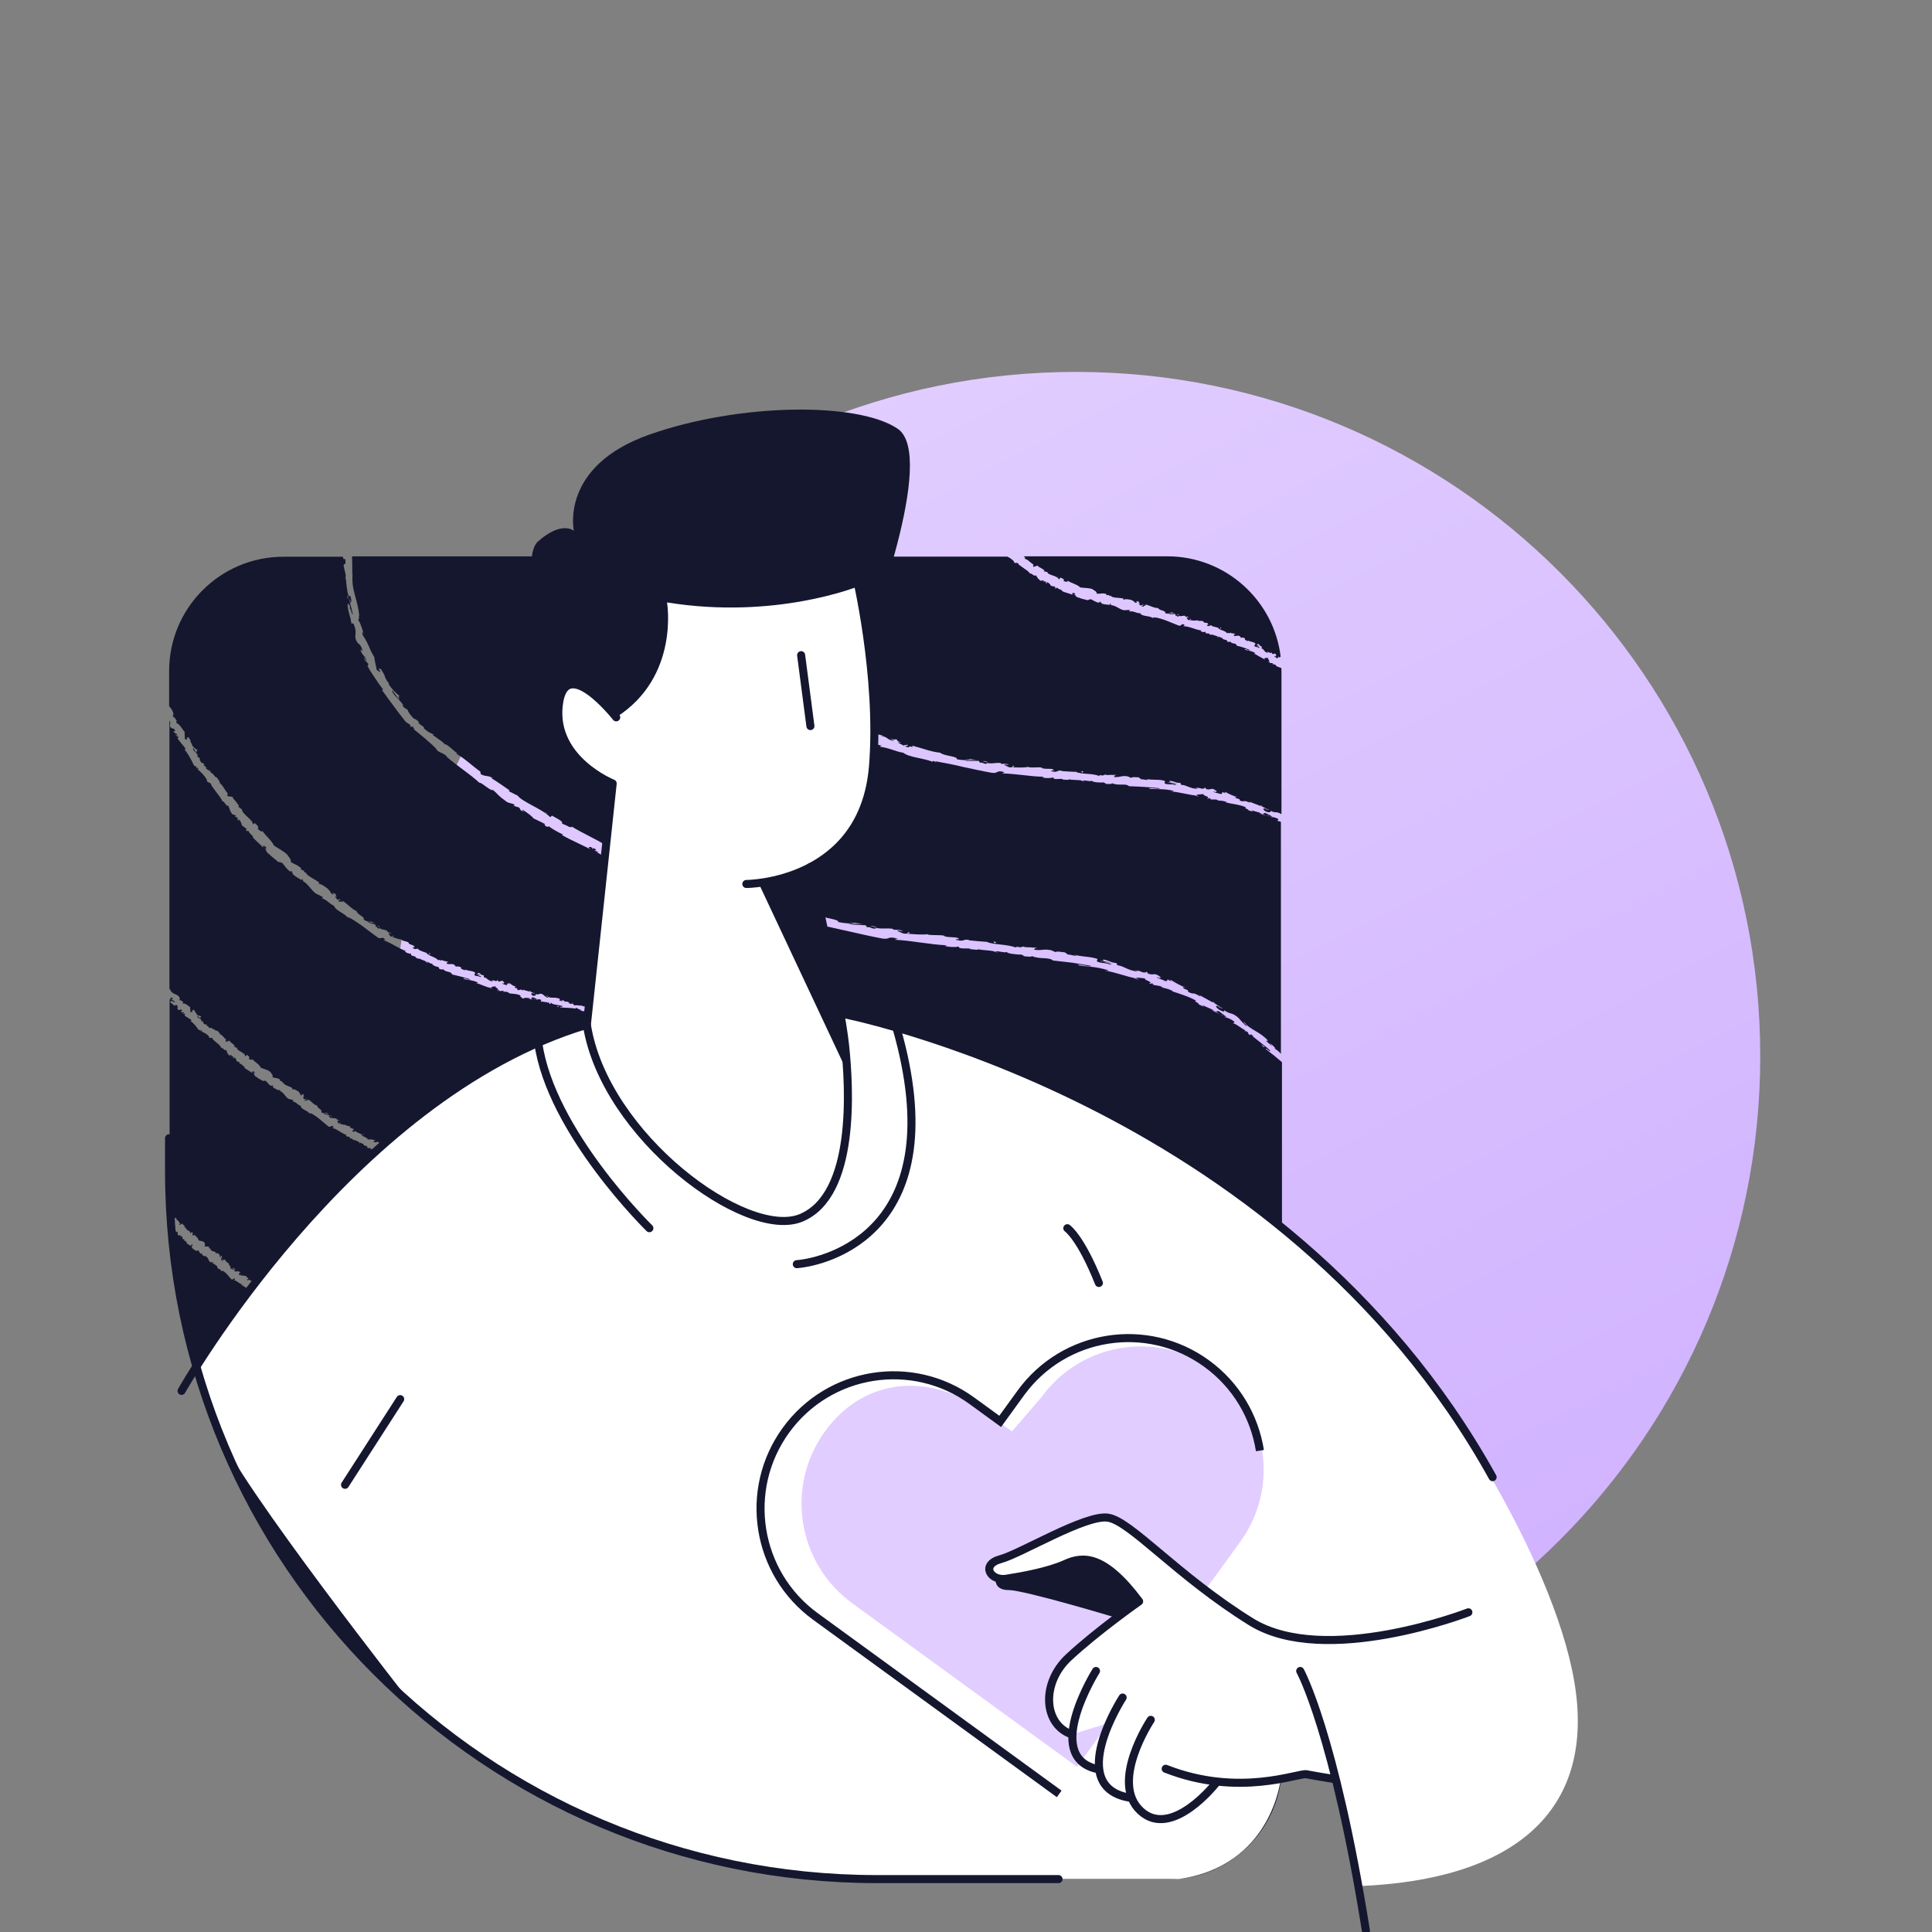 <svg width="240" height="240" viewBox="0 0 240 240" fill="none" xmlns="http://www.w3.org/2000/svg">
<rect x="0" y="0" width="240" height="240" fill="#808080" stroke="none"/>
<g id="Frame 1174" clip-path="url(#clip0_144_7620)">
<g id="Group 1208">
<path id="Vector" d="M133.665 216.2C86.718 216.2 48.665 178.145 48.665 131.2C48.665 84.255 86.723 46.2 133.665 46.2C180.607 46.2 218.665 84.255 218.665 131.2C218.665 178.145 180.607 216.2 133.665 216.2Z" fill="url(#paint0_linear_144_7620)"/>
<g id="character/upper body 16">
<path id="Vector_2" d="M158.862 101.786C158.551 101.581 158.301 101.535 158.058 101.49C158.02 101.566 157.899 101.49 157.732 101.429C157.595 101.399 157.451 101.346 157.3 101.255C157.444 101.285 157.603 101.361 157.732 101.429C157.838 101.452 157.944 101.475 158.058 101.49C157.876 101.27 157.277 101.073 157.413 101.095C156.822 100.807 157.284 101.141 156.784 101.058L157.239 101.315L156.374 101.012L156.746 101.073C156.374 100.86 155.919 100.83 155.464 100.648L155.638 100.822L155.1 100.671C155.115 100.473 154.432 100.413 154.796 100.291C153.833 99.889 153.12 99.912 152.21 99.654C152.369 99.7 152.316 99.639 152.361 99.616C151.838 99.434 151.489 99.449 151.14 99.465C151.223 99.419 151.352 99.434 151.368 99.389C150.738 99.222 150.95 99.396 150.245 99.275C150.457 99.245 150.404 99.192 150.222 99.123C150.237 99.199 150.063 99.207 149.926 99.192C150.541 98.949 149.175 98.843 149.577 98.623C149.524 98.698 148.386 98.63 148.667 98.85L148.864 98.865C148.864 98.972 148.614 98.88 148.409 98.843C148.265 98.843 148.136 98.82 148.326 98.835C148.348 98.835 148.379 98.835 148.409 98.843C148.515 98.843 148.629 98.843 148.637 98.827C147.613 98.744 146.581 98.395 145.428 98.319C145.534 98.296 146.005 98.304 145.716 98.221C144.594 97.978 143.911 98.054 142.758 98.001C142.743 97.75 144.002 98.129 144.078 97.917C142.864 97.796 141.612 97.705 140.255 97.667C139.83 97.25 138.927 97.667 138.123 97.287C138.191 97.416 137.767 97.409 137.311 97.371H137.243C137.023 97.348 136.796 97.318 136.629 97.287L137.243 97.371C137.243 97.371 137.289 97.371 137.311 97.371C137.478 97.287 137 97.234 137.137 97.181C136.727 97.249 135.574 97.181 135.642 96.954C135.514 97.174 134.793 96.855 134.444 96.984C134.565 97.014 134.679 97.06 134.785 97.121L134.368 97.014C134.368 97.014 134.414 96.992 134.444 96.984C133.951 96.847 133.359 96.931 132.737 96.802C132.95 96.969 132.1 96.81 131.865 96.847C131.933 96.847 132.062 96.84 132.032 96.81C131.857 96.665 131.296 96.847 130.947 96.741C130.788 96.673 131 96.612 130.742 96.574C130.727 96.673 129.756 96.703 129.415 96.544C129.582 96.559 129.589 96.506 129.688 96.483C128.838 96.491 127.966 96.385 127.093 96.286C126.221 96.195 125.341 96.089 124.469 96.074L124.795 95.937C123.748 95.581 124.052 96.127 123.202 95.998C122.041 95.801 120.866 95.528 119.697 95.285C118.537 94.997 117.369 94.777 116.238 94.572C116.064 94.587 116.322 94.655 116.329 94.731C116.14 94.663 116.117 94.511 115.829 94.541L115.867 94.648C114.896 94.192 112.87 94.086 112.218 93.51C111.217 93.358 110.602 92.941 109.381 92.774C109.039 92.577 109.851 92.759 109.366 92.577L108.243 92.364H108.304C107.735 92.342 107.082 92.015 106.407 91.682C105.725 91.348 105.027 90.976 104.352 90.817H104.412C104.465 90.779 104.23 90.605 104.018 90.544C103.927 90.559 104.056 90.635 104.162 90.733C102.986 90.4 102.743 90.278 101.841 89.937C102.265 90.005 101.515 89.709 101.53 89.573C101.264 89.558 101.613 89.755 101.059 89.603C100.324 89.292 99.694 88.882 99.102 88.572C98.806 88.572 98.503 88.382 98.419 88.511C97.6 88.124 97.107 87.98 96.114 87.487V87.426C95.764 87.456 95.287 86.918 95.052 86.918C95.105 86.872 95.226 86.903 95.226 86.842L94.748 86.668C94.983 86.721 95.188 86.63 94.824 86.425C94.384 86.341 94.892 86.554 94.657 86.554L94.619 86.341C94.323 86.205 94.156 86.341 94.483 86.569C93.496 86.053 92.48 85.628 91.623 85.128L91.767 85.082C91.266 84.855 90.614 84.506 90.371 84.263C90.341 84.286 90.197 84.27 90.257 84.346C89.658 84.172 90.197 84.157 89.711 83.99C89.666 83.975 89.62 83.959 89.582 83.952C89.635 83.967 89.673 83.982 89.711 83.99C89.848 84.035 89.977 84.081 90.022 84.043L88.793 83.512C88.816 83.436 88.209 82.875 87.686 82.655C87.64 82.685 87.754 82.822 87.876 82.897L88.012 82.951L87.876 82.897L87.542 82.753L87.397 82.45L86.859 82.336L86.844 82.366L86.753 82.313L86.859 82.336L86.935 82.192C86.586 82.025 86.351 82.131 86.085 81.964C85.137 81.282 85.365 81.358 84.735 80.804C84.492 81.024 83.612 80.114 83.317 80.197C82.49 79.431 81.056 78.718 79.865 77.883L79.979 77.921C79.531 77.466 79.258 77.747 78.727 77.329L78.894 77.383C78.257 76.783 76.929 76.07 76.178 75.714C76.345 75.767 76.33 75.645 76.103 75.501C75.882 75.425 76.156 75.805 75.814 75.486C75.928 75.524 75.89 75.418 75.807 75.357L75.344 75.221C74.434 74.447 73.379 73.529 72.363 72.816C72.219 72.634 72.385 72.695 72.461 72.687C71.68 72.103 70.853 71.572 70.178 70.996L70.231 70.806C69.913 70.518 69.852 70.829 69.541 70.328C69.465 70.229 69.822 70.571 69.988 70.616C69.435 69.933 69.488 70.396 68.904 69.805H69.2C68.828 69.281 68.6 69.387 68.358 69.296C68.251 69.236 68.175 69.175 68.107 69.114H43.734C43.749 69.873 43.765 70.624 43.765 71.367C43.795 71.337 43.795 71.253 43.818 71.094C43.757 71.663 43.772 72.171 43.818 72.642C43.879 73.112 43.985 73.537 44.091 73.954C44.319 74.788 44.561 75.577 44.63 76.594L44.546 76.472C44.789 77.474 44.463 76.343 44.531 77.102C44.743 77.201 45.032 78.331 45.252 78.877C45.191 78.801 45.138 78.604 45.062 78.445C45.047 78.566 44.956 78.642 45.062 78.915C45.267 79.196 45.54 79.651 45.767 80.167C45.881 80.424 46.002 80.69 46.116 80.956C46.253 81.213 46.389 81.456 46.518 81.684C46.473 81.843 46.723 82.723 46.799 83.224C46.898 83.299 47.08 83.421 47.246 83.519C47.231 83.474 47.224 83.428 47.209 83.383C47.231 83.421 47.246 83.428 47.262 83.459C47.14 83.262 47.08 83.163 47.095 83.216C46.989 82.799 47.194 83.193 47.307 83.095C47.474 83.391 47.869 83.967 47.816 84.096C47.907 84.278 47.975 84.399 48.073 84.589C48.164 84.68 48.255 84.794 48.331 84.923L48.278 84.877C48.278 84.877 48.278 84.946 48.286 84.976C48.445 85.272 48.711 85.583 48.976 85.863C49.242 86.152 49.553 86.379 49.757 86.569C49.272 86.258 49.682 86.804 49.575 86.888C49.598 86.91 49.507 86.781 49.34 86.569C49.173 86.356 48.938 86.053 48.703 85.697C48.726 85.757 48.733 85.81 48.703 85.848C49.006 86.546 49.575 86.774 50.152 87.684C50.099 87.638 49.985 87.547 49.985 87.623C50.19 87.95 50.523 88.132 50.637 88.147C50.599 88.306 51.077 88.981 51.388 89.239C51.715 89.421 51.715 89.345 52.162 89.816L51.897 89.679C52.374 90.271 52.428 90.02 52.814 90.521C52.663 90.316 52.579 90.369 52.701 90.521C53.3 91.037 53.368 90.999 53.907 91.249L53.732 91.287C54.005 91.484 54.407 91.765 54.734 92C55.06 92.235 55.303 92.448 55.242 92.524C55.272 92.16 56.456 93.35 56.933 93.699C56.767 93.586 56.698 93.608 56.668 93.624C57.753 94.23 58.648 95.126 59.672 95.854L59.71 96.15C60.256 96.521 60.658 96.271 61.242 96.681L60.969 96.62C62.046 97.295 62.456 97.599 63.305 98.183L63.207 98.296C63.556 98.433 63.943 98.683 64.291 98.82C64.549 99.199 65.285 99.594 66.089 100.041C66.901 100.473 67.789 100.951 68.35 101.513L68.57 101.323C69.078 101.619 69.768 101.922 69.905 102.241L69.791 102.173C69.639 102.332 70.307 102.461 70.603 102.673C70.861 102.787 71.164 102.795 70.975 102.643C71.627 103.068 72.499 103.5 73.288 103.917C74.085 104.335 74.82 104.691 75.2 105.017C75.92 105.321 76.58 105.526 77.248 105.746C77.915 105.965 78.583 106.231 79.357 106.557L79.326 106.58C79.842 106.83 80.866 107.331 80.775 107.543C81.928 107.953 82.77 107.915 84.09 108.529L83.764 108.499C84.09 108.674 84.689 108.757 84.834 108.787C84.955 108.833 84.849 108.848 84.818 108.871C85.122 109.06 85.357 109.015 85.623 109.083L85.493 109.121C86.533 109.667 88.368 109.933 89.772 110.418C89.506 110.365 89.613 110.487 89.711 110.555C90.371 110.479 91.949 111.033 92.571 111.139H92.177C93.39 111.298 93.117 111.67 94.323 111.829L93.694 111.503C94.156 111.678 94.566 111.738 94.483 111.602C95.013 111.829 94.498 111.814 95.325 112.057C95.34 112.133 94.71 111.951 94.96 112.11L96.068 112.588C95.302 112.239 96.713 112.565 96.212 112.3C96.857 112.55 96.007 112.512 96.068 112.588C96.098 112.603 96.114 112.611 96.144 112.626L96.068 112.595C96.068 112.595 96.242 112.664 96.629 112.74C96.607 112.406 97.593 112.967 97.085 112.52C97.904 112.724 98.655 112.929 99.375 113.134C100.096 113.339 100.794 113.513 101.522 113.589C101.78 113.802 102.485 113.953 103.092 114.097C103.707 114.234 104.223 114.355 104.116 114.537C104.92 114.697 105.596 114.75 106.119 114.681C105.96 114.621 105.747 114.628 105.58 114.621C105.808 114.568 106.787 114.719 107.189 114.788C106.642 114.788 105.77 114.712 105.323 114.78C106.058 114.894 107.12 114.909 107.538 114.939L107.689 115.175C108.334 115.137 108.182 115.432 108.835 115.334L108.728 115.258C109.866 115.448 109.912 115.25 110.974 115.387L110.913 115.463C111.27 115.554 111.839 115.44 112.172 115.675L111.474 115.584C111.528 115.736 112.043 115.872 112.279 115.979C113.022 116.047 112.567 115.781 112.939 115.812C113.075 115.963 112.969 115.888 112.696 115.986C113.523 116.054 114.638 116.145 115.252 116.047C115.282 116.07 115.237 116.1 115.237 116.1C116.094 116.229 116.876 116.092 117.384 116.267H117.217C117.877 116.548 119.015 116.297 119.113 116.654C119.432 116.752 118.377 116.548 118.878 116.783C119.887 117.01 119.591 116.585 120.471 116.783C120.35 116.76 120.388 116.783 120.342 116.805C120.995 116.881 121.859 116.95 122.58 117.003C122.55 116.987 122.519 116.98 122.497 116.965L122.739 117.018C122.686 117.018 122.633 117.01 122.58 117.003C123.422 117.39 125.288 117.276 126.251 117.746C125.948 117.587 126.524 117.647 126.532 117.602C126.532 117.602 126.487 117.625 126.524 117.655C126.889 117.716 126.949 117.617 127.093 117.587C127.078 117.579 127.063 117.572 127.048 117.564C127.215 117.564 127.253 117.594 127.374 117.625C127.238 117.579 127.154 117.579 127.093 117.594C127.382 117.731 128.133 117.632 128.307 117.731C128.322 117.663 128.618 117.731 128.944 117.776C128.277 117.754 128.709 117.898 128.398 117.958C129.369 118.148 129.574 117.83 130.583 118.042L131.121 118.277C131.273 118.095 132.199 118.353 132.191 118.277C132.146 118.247 132.1 118.224 132.077 118.194C132.161 118.239 132.191 118.262 132.191 118.277C132.35 118.368 132.601 118.452 132.548 118.55C132.965 118.573 133.556 118.793 133.746 118.709L133.352 118.573C134.588 118.922 135.407 118.778 136.34 119.134L136.249 119.43C136.856 119.711 137.471 119.559 137.971 119.878C137.804 119.726 137.751 119.749 138.191 119.749C137.956 119.665 137.486 119.635 137.084 119.536L137.986 119.574L136.629 119.324C137.228 119.347 137.182 119.369 136.978 119.187C137.82 119.294 137.82 119.551 138.624 119.627C138.897 119.741 138.578 119.771 138.882 119.923C139.595 120.014 140.118 120.515 140.657 120.5C140.808 120.576 140.376 120.424 140.391 120.5C140.839 120.598 141.15 120.704 141.309 120.651L140.937 120.507L140.725 120.424L140.937 120.507C141.263 120.613 141.362 120.507 141.961 120.788C142.341 120.841 142.599 120.773 142.204 120.636C142.371 120.674 142.697 120.871 142.538 120.917C143.509 121.258 143.114 120.765 144.009 121.228C144.093 121.243 144.169 121.273 144.032 121.235C144.025 121.235 144.017 121.235 144.009 121.228C143.941 121.213 143.865 121.205 143.896 121.228C144.123 121.326 144.313 121.418 144.48 121.455C143.645 121.16 144.654 121.774 143.698 121.364C143.752 121.546 144.427 121.675 144.707 121.857C145.216 121.941 144.844 121.66 145.109 121.675C145.087 121.721 145.284 121.804 145.504 121.911L145.322 121.706C145.519 121.782 145.709 121.865 145.959 121.933L145.549 121.82C145.967 122.017 146.543 122.434 147.317 122.684C147.104 122.639 146.68 122.548 147.135 122.836C147.962 123.139 147.302 122.973 147.704 123.268C148.5 123.617 147.939 123.132 149.069 123.754C149.191 123.822 149.115 123.693 149.001 123.602C148.948 123.572 148.902 123.549 148.849 123.519C148.895 123.519 148.948 123.564 149.001 123.602C149.752 124.065 150.215 124.232 150.92 124.717C150.609 124.512 150.374 124.33 150.844 124.528C150.601 124.512 151.421 124.937 151.663 125.172H151.77C151.959 125.37 151.709 125.233 151.512 125.142C151.497 125.15 151.443 125.142 151.322 125.081C151.307 125.059 151.398 125.089 151.512 125.142C151.527 125.127 151.474 125.074 151.33 124.998C150.935 124.846 150.958 125.104 151.512 125.468C152.141 125.802 152.134 125.597 152.058 125.483C152.824 126.052 152.961 125.726 153.681 126.303C153.863 126.401 154.288 127.023 154.804 127.441C155.16 127.532 154.205 126.864 154.584 126.993C155.259 127.934 156.556 128.154 157.52 129.284L157.269 129.299C157.52 129.527 157.762 129.747 158.066 129.974L157.747 129.58C158.028 129.769 158.612 130.308 158.324 130.24C158.748 130.513 158.923 130.68 159.12 130.907V102.097C158.938 102.021 158.779 101.968 158.673 101.983C158.635 101.922 158.855 101.854 158.794 101.755L158.862 101.786ZM67.826 100.989L67.606 100.853L68.107 101.095L67.826 100.997V100.989ZM108.099 115.023C108.364 114.985 108.759 115.114 108.903 115.212C108.736 115.212 108.425 115.083 108.099 115.023ZM123.513 117.147L123.422 116.972C123.847 116.972 123.771 117.154 123.513 117.147ZM155.502 127.57L155.107 127.319L155.646 127.653L155.502 127.57Z" fill="#15172F"/>
<path id="Vector_3" d="M158.067 130.968C157.794 130.756 157.52 130.543 157.255 130.338C157.118 130.012 157.862 130.831 157.778 130.505C157.445 130.179 157.065 129.883 156.686 129.587C156.307 129.284 155.92 128.981 155.525 128.662C155.67 128.745 155.654 128.708 155.723 128.745C154.972 128.055 155.715 128.943 155.04 128.412C155.123 128.374 155.108 128.336 154.903 128.131L154.623 128.085C154.6 128.04 154.668 127.964 154.797 128.01C154.388 127.926 153.546 127.137 153.189 127.13C153.151 127.054 153.417 127.039 153.348 126.925C152.992 126.637 152.688 126.523 152.4 126.409C152.347 126.477 152.203 126.379 152.021 126.25C151.862 126.174 151.702 126.075 151.528 125.931C151.695 126.015 151.869 126.144 152.021 126.25C152.15 126.31 152.271 126.356 152.4 126.409C152.188 126.136 151.52 125.726 151.672 125.802C151.004 125.317 151.52 125.802 150.929 125.582C151.111 125.704 151.285 125.833 151.452 125.977C151.126 125.772 150.769 125.62 150.435 125.438L150.875 125.59C150.443 125.279 149.897 125.142 149.358 124.846L149.563 125.066L148.926 124.778C148.964 124.558 148.145 124.346 148.592 124.308C148.023 123.989 147.515 123.792 147.022 123.618C146.772 123.534 146.529 123.443 146.279 123.36C146.021 123.284 145.763 123.2 145.482 123.087C145.672 123.162 145.611 123.094 145.664 123.087C145.034 122.791 144.61 122.722 144.192 122.662C144.291 122.639 144.45 122.677 144.473 122.631C143.715 122.328 143.98 122.533 143.1 122.298C143.366 122.298 143.305 122.237 143.077 122.138C143.093 122.222 142.873 122.199 142.713 122.161C143.487 122.017 141.803 121.683 142.311 121.531C142.243 121.592 140.855 121.296 141.189 121.577L141.431 121.63C141.431 121.744 141.128 121.585 140.878 121.531C140.695 121.501 140.536 121.471 140.779 121.509C140.809 121.509 140.847 121.524 140.878 121.531C141.006 121.554 141.151 121.569 141.158 121.547C139.891 121.319 138.64 120.788 137.214 120.56C137.343 120.553 137.927 120.621 137.578 120.5C136.887 120.303 136.334 120.196 135.765 120.121C135.196 120.06 134.627 120.014 133.906 119.908C133.891 119.65 135.439 120.196 135.545 119.976C134.794 119.847 134.028 119.718 133.246 119.597C132.457 119.498 131.646 119.407 130.804 119.316C130.28 118.854 129.15 119.203 128.156 118.755C128.24 118.892 127.716 118.846 127.147 118.778L127.064 118.763C126.791 118.725 126.51 118.679 126.298 118.634L127.064 118.763C127.064 118.763 127.117 118.77 127.147 118.778C127.36 118.71 126.761 118.619 126.935 118.573C126.419 118.611 124.986 118.459 125.077 118.232C124.917 118.444 124.007 118.08 123.582 118.194C123.734 118.232 123.87 118.285 124.007 118.353L123.491 118.224C123.491 118.224 123.552 118.209 123.582 118.201C122.968 118.034 122.232 118.072 121.451 117.913C121.686 118.072 120.836 117.913 120.464 117.913C120.426 117.913 120.396 117.913 120.366 117.913C120.396 117.913 120.426 117.913 120.464 117.913C120.533 117.913 120.601 117.913 120.578 117.89C120.358 117.739 119.66 117.89 119.22 117.761C119.023 117.686 119.289 117.632 118.962 117.587C118.94 117.686 117.734 117.663 117.301 117.481C117.506 117.503 117.514 117.458 117.65 117.428C115.526 117.344 113.311 116.844 111.126 116.737L111.528 116.624C110.224 116.206 110.603 116.768 109.541 116.578C106.643 116.024 103.685 115.235 100.863 114.72C100.643 114.72 100.969 114.803 100.992 114.886C100.749 114.811 100.711 114.659 100.362 114.674L100.415 114.78C99.194 114.249 96.683 114.09 95.841 113.453C94.582 113.293 93.801 112.8 92.276 112.611C91.836 112.406 92.86 112.611 92.238 112.413C91.768 112.338 91.305 112.239 90.842 112.156H90.918C89.522 112.049 87.573 110.805 85.897 110.441H85.972C86.033 110.403 85.722 110.214 85.457 110.145C85.35 110.153 85.517 110.244 85.654 110.35C84.182 109.941 83.856 109.85 82.726 109.44C83.249 109.538 82.301 109.19 82.301 109.045C81.975 109.015 82.422 109.243 81.74 109.061C80.791 108.727 79.987 108.249 79.229 107.892C78.872 107.877 78.47 107.672 78.394 107.801C77.347 107.354 76.748 107.157 75.474 106.58V106.519C75.049 106.519 74.412 105.92 74.131 105.905C74.192 105.859 74.344 105.905 74.328 105.844L73.729 105.624C74.025 105.7 74.252 105.624 73.79 105.382C73.244 105.268 73.888 105.526 73.6 105.503L73.524 105.283C73.145 105.124 72.955 105.245 73.388 105.51C72.758 105.207 72.136 104.904 71.529 104.615C70.922 104.327 70.331 104.039 69.792 103.72L69.959 103.682C69.337 103.387 68.518 102.939 68.207 102.658C68.176 102.681 67.994 102.651 68.078 102.734C67.35 102.476 67.979 102.522 67.403 102.287C67.35 102.264 67.289 102.241 67.236 102.226C67.304 102.249 67.35 102.271 67.403 102.287C67.57 102.355 67.721 102.416 67.767 102.385L66.25 101.649C66.272 101.574 65.491 100.898 64.861 100.58C64.816 100.603 64.952 100.762 65.104 100.868L65.263 100.944L65.104 100.868L64.695 100.663L64.497 100.314L63.852 100.117L63.837 100.147L63.731 100.072L63.86 100.109L63.936 99.965C63.511 99.738 63.238 99.806 62.919 99.586C61.736 98.721 62.024 98.82 61.243 98.13C60.97 98.327 59.878 97.197 59.536 97.227C58.52 96.256 56.821 95.171 55.44 93.973L55.569 94.049C55.061 93.442 54.742 93.654 54.135 93.07L54.325 93.169C53.604 92.349 52.117 91.174 51.313 90.514C51.495 90.627 51.488 90.483 51.245 90.256C51.002 90.096 51.283 90.597 50.911 90.142C51.033 90.225 51.002 90.096 50.911 89.998C50.737 89.899 50.578 89.785 50.411 89.679C49.956 89.08 49.425 88.45 48.954 87.768C48.712 87.434 48.461 87.1 48.211 86.781C47.976 86.448 47.74 86.114 47.505 85.811C47.384 85.537 47.551 85.689 47.634 85.712C47.452 85.462 47.27 85.219 47.081 84.969C46.906 84.711 46.739 84.46 46.572 84.21C46.231 83.709 45.897 83.224 45.654 82.716L45.761 82.534C45.526 82.04 45.366 82.344 45.199 81.631C45.154 81.479 45.412 82.056 45.571 82.192C45.222 81.145 45.116 81.684 44.752 80.69L45.032 80.872C44.858 80.076 44.608 80.053 44.388 79.818C43.796 78.809 44.524 78.93 43.925 77.504C43.766 77.292 43.803 77.618 43.644 77.398C43.485 76.328 43.288 76.23 43.174 75.145C43.379 74.531 43.257 75.691 43.439 75.024L43.5 75.843C43.523 75.479 43.561 75.638 43.606 75.866C43.667 76.093 43.743 76.397 43.819 76.321C43.743 75.797 43.5 75.031 43.326 74.356C43.462 74.341 43.47 75.145 43.599 74.804L43.492 74.462C43.546 74.553 43.599 74.561 43.629 74.766C43.735 74.622 43.561 74.356 43.53 74.022C43.462 74.007 43.364 74.037 43.28 74.159C43.242 74.22 43.204 74.295 43.174 74.409C43.06 73.529 43.181 74.25 43.28 74.166C43.28 74.166 43.303 74.121 43.318 74.068C43.181 73.734 43.121 73.271 43.06 72.824C43.022 72.369 42.984 71.936 42.886 71.64C42.931 71.731 42.939 71.648 42.969 71.618C42.939 71.201 42.757 70.776 42.681 70.214C42.772 69.903 42.977 70.381 42.901 69.486C42.802 69.342 42.635 69.645 42.605 69.16H35.209C27.365 69.16 21.009 75.517 21.009 83.36V87.722C21.251 88.003 21.486 88.291 21.555 88.731L21.471 88.701C21.729 89.125 21.388 88.67 21.471 89.027C21.676 88.996 21.889 89.512 22.093 89.732C22.04 89.71 21.995 89.626 21.934 89.565C21.919 89.634 21.828 89.71 21.934 89.816C22.328 89.96 22.624 90.567 22.958 90.954C22.882 91.067 23.004 91.5 22.943 91.796C23.011 91.818 23.14 91.849 23.269 91.864C23.269 91.841 23.269 91.818 23.269 91.788C23.284 91.803 23.292 91.811 23.299 91.818C23.239 91.727 23.201 91.682 23.208 91.712C23.208 91.477 23.299 91.674 23.421 91.583C23.504 91.727 23.724 91.985 23.648 92.076C23.701 92.16 23.717 92.228 23.755 92.327C23.808 92.365 23.853 92.418 23.884 92.486L23.853 92.463C23.853 92.463 23.838 92.501 23.838 92.524C23.959 92.827 24.392 93.085 24.619 93.252C24.323 93.138 24.483 93.427 24.369 93.495C24.392 93.517 24.225 93.237 24.005 92.888C24.005 92.918 24.005 92.956 23.967 92.987C24.043 93.358 24.399 93.427 24.604 93.904C24.574 93.889 24.513 93.851 24.483 93.897C24.551 94.071 24.733 94.147 24.824 94.14C24.741 94.253 24.877 94.625 25.044 94.746C25.234 94.822 25.256 94.769 25.431 95.027L25.272 94.974C25.423 95.308 25.56 95.133 25.674 95.421C25.636 95.308 25.545 95.353 25.583 95.437C25.848 95.71 25.894 95.687 26.205 95.793L26.061 95.839C26.319 96.044 26.819 96.423 26.668 96.552C26.849 96.286 27.206 97.014 27.373 97.242C27.312 97.174 27.252 97.197 27.214 97.204C27.464 97.379 27.646 97.614 27.798 97.872C27.965 98.122 28.124 98.372 28.314 98.6L28.2 98.812C28.412 99.047 28.807 98.843 29.019 99.101L28.86 99.078C29.277 99.518 29.413 99.715 29.702 100.109L29.58 100.201C29.747 100.292 29.884 100.458 30.051 100.542C30.051 100.815 30.331 101.08 30.65 101.391C30.969 101.687 31.34 101.998 31.439 102.4L31.674 102.249C31.864 102.453 32.152 102.673 32.091 102.909L32.053 102.863C31.879 102.992 32.243 103.068 32.326 103.227C32.433 103.303 32.622 103.303 32.577 103.197C32.994 103.826 33.843 104.524 34.01 105.017C34.625 105.457 35.186 105.67 35.755 106.231L35.725 106.246C35.899 106.459 36.248 106.876 36.096 107.05C36.559 107.399 37.029 107.422 37.485 107.945L37.31 107.915C37.416 108.059 37.705 108.15 37.781 108.173C37.826 108.219 37.758 108.219 37.735 108.241C37.811 108.408 37.97 108.37 38.084 108.439L37.993 108.461C38.319 108.924 39.191 109.227 39.715 109.698C39.601 109.637 39.601 109.743 39.616 109.812C40.003 109.789 40.58 110.335 40.845 110.472L40.64 110.434C41.187 110.661 40.875 110.949 41.437 111.147L41.255 110.836C41.422 111.003 41.611 111.078 41.634 110.957C41.801 111.185 41.543 111.131 41.862 111.389C41.831 111.458 41.596 111.26 41.649 111.412L41.998 111.89C41.763 111.541 42.347 111.913 42.211 111.655C42.423 111.913 42.006 111.822 41.998 111.89C42.006 111.905 42.013 111.913 42.021 111.928L41.998 111.898C41.998 111.898 42.059 111.966 42.218 112.057C42.362 111.769 42.613 112.315 42.559 111.898C43.227 112.338 43.659 112.907 44.297 113.18C44.342 113.62 45.442 113.923 45.161 114.226C45.488 114.439 45.806 114.537 46.094 114.522C46.049 114.454 45.935 114.446 45.859 114.416C46.003 114.386 46.405 114.613 46.572 114.72C46.307 114.659 45.912 114.507 45.662 114.53C45.981 114.682 46.481 114.818 46.678 114.879L46.648 115.099C46.982 115.129 46.777 115.372 47.134 115.357L47.118 115.273C47.574 115.577 47.687 115.402 48.135 115.645L48.074 115.706C48.203 115.827 48.522 115.797 48.583 116.032C48.484 115.979 48.385 115.933 48.287 115.873C48.241 116.017 48.431 116.191 48.499 116.312C48.825 116.449 48.727 116.168 48.894 116.237C48.894 116.388 48.871 116.305 48.696 116.366C49.068 116.51 49.561 116.715 49.887 116.699C49.887 116.73 49.857 116.745 49.857 116.745C50.206 116.965 50.638 116.919 50.805 117.139L50.729 117.117C50.926 117.45 51.564 117.352 51.465 117.686C51.571 117.814 51.162 117.503 51.306 117.769C51.685 118.095 51.723 117.67 52.049 117.959C52.004 117.921 52.011 117.951 51.981 117.966C52.254 118.118 52.641 118.262 52.967 118.368C52.959 118.353 52.944 118.338 52.944 118.323L53.043 118.391C53.043 118.391 52.997 118.376 52.975 118.368C53.233 118.793 54.166 118.846 54.469 119.347C54.378 119.18 54.636 119.279 54.659 119.233C54.659 119.233 54.628 119.248 54.636 119.279C54.795 119.362 54.856 119.279 54.932 119.256C54.932 119.248 54.924 119.241 54.916 119.233C55 119.248 55.008 119.279 55.053 119.309C55 119.263 54.962 119.256 54.932 119.256C55.023 119.407 55.417 119.362 55.47 119.461C55.501 119.4 55.622 119.476 55.759 119.536C55.44 119.476 55.607 119.635 55.432 119.673C55.842 119.901 56.047 119.612 56.464 119.87C56.525 119.954 56.593 120.029 56.654 120.105C56.783 119.938 57.169 120.181 57.192 120.105C57.177 120.083 57.162 120.052 57.162 120.022C57.192 120.067 57.192 120.09 57.192 120.105C57.245 120.196 57.344 120.272 57.291 120.363C57.488 120.386 57.723 120.591 57.845 120.507L57.685 120.386C58.216 120.682 58.664 120.538 59.043 120.834L58.922 121.114C59.165 121.349 59.514 121.167 59.696 121.44C59.642 121.311 59.612 121.334 59.832 121.311C59.733 121.251 59.498 121.243 59.316 121.167L59.764 121.152L59.134 120.993C59.438 120.978 59.407 121 59.347 120.841C59.749 120.894 59.688 121.137 60.075 121.16C60.189 121.251 60.014 121.304 60.143 121.418C60.492 121.433 60.659 121.865 60.94 121.789C61 121.842 60.803 121.759 60.795 121.827C61.008 121.865 61.152 121.926 61.243 121.858L61.076 121.767L60.985 121.714L61.076 121.767C61.228 121.827 61.296 121.714 61.569 121.88C61.759 121.865 61.911 121.759 61.721 121.691C61.804 121.691 61.941 121.827 61.85 121.896C62.305 122.047 62.176 121.653 62.571 121.941C62.608 121.941 62.646 121.949 62.578 121.941C62.578 121.941 62.578 121.941 62.571 121.941C62.54 121.941 62.502 121.941 62.51 121.964C62.616 122.017 62.707 122.047 62.791 122.055C62.389 121.956 62.836 122.328 62.388 122.123C62.388 122.298 62.73 122.267 62.859 122.381C63.117 122.351 62.957 122.161 63.094 122.123C63.079 122.169 63.17 122.199 63.276 122.26L63.208 122.108C63.299 122.138 63.39 122.169 63.511 122.176L63.306 122.161C63.504 122.244 63.754 122.54 64.141 122.54C64.034 122.556 63.815 122.593 64.035 122.73C64.452 122.783 64.11 122.806 64.308 122.973C64.702 123.071 64.437 122.783 64.99 123.041C65.051 123.064 65.013 122.973 64.96 122.92C64.937 122.904 64.915 122.897 64.884 122.882C64.907 122.882 64.93 122.897 64.96 122.92C65.332 123.109 65.582 123.064 65.939 123.253C65.779 123.178 65.658 123.102 65.901 123.109C65.779 123.185 66.189 123.284 66.325 123.382L66.379 123.329C66.477 123.428 66.348 123.42 66.242 123.413C66.242 123.428 66.204 123.435 66.143 123.428C66.136 123.413 66.181 123.413 66.242 123.413C66.25 123.39 66.219 123.367 66.143 123.352C65.939 123.352 65.946 123.595 66.242 123.701C66.583 123.731 66.576 123.557 66.53 123.481C66.947 123.655 67.008 123.314 67.395 123.511C67.486 123.534 67.744 123.86 68.04 123.959C68.229 123.86 67.691 123.762 67.896 123.686C68.313 124.156 68.973 123.739 69.58 124.118L69.458 124.27C69.61 124.323 69.762 124.353 69.936 124.376L69.731 124.24C69.898 124.232 70.247 124.338 70.103 124.444C70.482 124.376 70.535 124.467 70.854 124.573C70.513 124.49 70.854 124.551 70.581 124.588C70.922 124.74 70.968 124.687 71.226 124.702C71.173 124.755 71.287 124.869 71.385 124.892C71.643 124.831 72.037 124.93 72.379 124.937V124.991C72.933 125.028 73.486 125.385 74.07 125.339C74.07 125.332 74.055 125.324 74.04 125.317L73.964 125.279C73.866 125.248 73.737 125.233 73.759 125.188L73.964 125.279L74.04 125.317H74.055C73.888 125.135 74.51 125.264 74.685 125.218C74.715 125.264 74.723 125.339 74.821 125.347C74.852 125.195 75.049 125.294 75.14 125.233C75.322 125.309 75.087 125.415 75.421 125.446C75.55 125.446 75.58 125.37 75.572 125.309C75.572 125.286 75.565 125.264 75.557 125.256C75.565 125.271 75.572 125.286 75.572 125.309C75.633 125.393 75.83 125.484 76.005 125.522C75.936 125.552 75.853 125.491 75.808 125.491C75.777 125.567 75.899 125.552 75.876 125.658C76.028 125.688 75.959 125.522 76.141 125.605L75.944 125.704C76.02 125.742 76.126 125.704 76.164 125.704C76.043 125.719 76.043 125.84 76.05 125.916C76.513 125.886 76.179 125.605 76.225 125.476C76.634 125.628 76.991 125.506 77.325 125.544L77.249 125.681C77.416 125.681 77.492 125.658 77.56 125.605H77.492L77.621 125.544C77.598 125.567 77.583 125.59 77.56 125.605L77.81 125.635C77.658 125.666 77.613 125.704 77.59 125.817C77.856 125.817 78.22 125.893 78.303 125.711L78.288 125.742C78.629 125.87 79.365 125.931 79.335 125.999C79.722 125.961 80.192 126.098 80.215 125.916C80.162 125.924 80.116 125.946 80.071 126.007C80.101 125.946 80.131 125.802 80.192 125.81C80.207 125.855 80.215 125.886 80.215 125.916C80.442 125.886 80.784 126.197 80.966 125.969C81.224 126.113 80.973 126.022 80.882 126.159C81.14 126.303 81.436 125.999 81.512 126.28C81.831 126.219 81.444 126.219 81.558 126.106C81.611 126.364 82.142 126.181 82.43 126.348C82.566 126.257 82.301 126.28 82.528 126.181C82.506 126.242 82.627 126.265 82.688 126.273L82.748 126.113L83.037 126.523C83.492 126.356 82.953 126.257 83.552 126.181L83.515 126.197C83.674 126.364 83.939 126.075 84.364 126.197C84.22 126.166 84.303 126.272 84.258 126.318L84.501 126.25L84.576 126.227L84.501 126.25C84.501 126.25 84.47 126.272 84.493 126.288C84.706 126.409 84.675 126.219 84.918 126.326C84.751 126.356 84.796 126.477 84.872 126.538L85.221 126.356L85.077 126.576C85.419 126.591 85.927 126.242 86.101 126.546L85.934 126.576C85.95 126.629 86.048 126.788 86.283 126.675C86.352 126.652 86.397 126.523 86.306 126.53L86.481 126.584C86.397 126.728 85.972 126.766 85.707 126.803C85.79 126.743 85.995 126.697 85.934 126.614C85.699 126.659 85.472 126.758 85.237 126.803C85.199 126.826 85.161 126.841 85.115 126.849C85.115 126.841 85.115 126.834 85.115 126.819H85.039L84.925 126.826H85.039C85.039 126.826 85.092 126.796 85.108 126.758C85.123 126.773 85.123 126.788 85.115 126.811L85.229 126.796C85.32 126.735 85.381 126.644 85.426 126.591C85.168 126.515 85.237 126.69 85.039 126.705C84.963 126.644 84.918 126.614 84.963 126.568C84.721 126.629 84.523 126.644 84.266 126.568C84.266 126.568 84.561 126.462 84.402 126.379C83.924 126.462 83.833 126.637 83.317 126.735C82.718 126.955 82.172 126.523 81.755 126.675C81.732 126.735 82.058 126.803 81.785 126.826C81.838 126.705 81.626 126.735 81.618 126.682C81.315 126.849 81.193 126.614 80.981 126.728C81.034 126.69 80.867 126.629 80.761 126.576C80.761 126.591 80.753 126.614 80.731 126.637L80.753 126.576C80.799 126.424 80.435 126.492 80.875 126.295C80.427 126.508 80.109 126.189 79.76 126.53L79.866 126.584L79.433 126.485H79.449C79.509 126.5 79.578 126.523 79.676 126.553L79.449 126.485C79.259 126.447 79.229 126.485 78.986 126.31C79.1 126.28 79.259 126.288 79.373 126.257C79.153 126.106 78.88 126.341 78.622 126.333C78.645 126.219 78.895 126.31 78.834 126.166C78.652 126.144 78.485 126.204 78.318 126.212L78.349 126.151C77.909 125.946 78.136 126.439 77.833 126.181C77.833 126.219 77.795 126.257 77.81 126.295C77.81 126.31 77.825 126.326 77.856 126.341C77.825 126.326 77.818 126.31 77.81 126.295C77.696 126.212 77.423 126.06 77.712 126.022C77.552 125.999 77.37 126.037 77.279 126.098C77.4 126.212 77.438 126.166 77.476 126.295L76.832 126.28C76.763 126.272 76.892 126.227 76.983 126.235C76.285 125.802 75.436 126.326 74.654 125.81C74.73 125.924 74.579 125.893 74.488 125.954C74.222 125.893 73.805 125.855 73.57 125.734L73.661 125.681C73.008 125.643 72.546 125.666 72.129 125.544C72.106 125.567 72.151 125.446 72.227 125.438C71.886 125.506 71.597 125.028 71.453 125.279L71.567 125.324C70.96 125.157 70.232 125.226 69.587 125.135C69.474 124.945 69.959 125.188 69.868 124.975C69.436 124.839 68.965 124.839 68.502 124.664C68.586 124.664 68.571 124.642 68.609 124.642C68.161 124.414 68.624 124.816 68.229 124.687C68.267 124.611 68.252 124.588 68.131 124.513L67.979 124.611C67.979 124.611 67.994 124.49 68.062 124.46C67.843 124.581 67.342 124.331 67.16 124.46C67.137 124.406 67.274 124.285 67.236 124.209C67.038 124.111 66.872 124.133 66.72 124.156C66.697 124.24 66.614 124.209 66.515 124.171C66.432 124.171 66.341 124.156 66.242 124.095C66.333 124.095 66.432 124.133 66.515 124.171C66.583 124.171 66.652 124.164 66.72 124.156C66.599 124.004 66.234 123.929 66.318 123.929C65.954 123.777 66.234 124.004 65.916 124.027L66.197 124.179L65.65 124.073L65.885 124.05C65.658 123.921 65.362 123.997 65.081 123.921L65.188 124.042C65.074 124.027 64.96 124.027 64.846 124.012C64.869 123.815 64.444 123.837 64.687 123.678C64.118 123.39 63.663 123.511 63.109 123.344C63.2 123.375 63.177 123.322 63.208 123.299C62.904 123.155 62.684 123.185 62.457 123.223C62.517 123.178 62.593 123.185 62.616 123.132C62.244 123.011 62.35 123.162 61.918 123.087C62.062 123.049 62.039 122.995 61.933 122.942C61.933 123.018 61.819 123.033 61.736 123.026C62.176 122.76 61.327 122.722 61.622 122.502C61.577 122.571 60.879 122.525 61.008 122.73H61.129C61.106 122.844 60.97 122.753 60.849 122.73C60.758 122.73 60.682 122.715 60.803 122.722C60.818 122.722 60.833 122.722 60.849 122.73C60.917 122.73 60.985 122.73 60.993 122.707C60.355 122.654 59.802 122.267 59.119 122.116C59.187 122.1 59.475 122.138 59.324 122.04C58.702 121.736 58.254 121.774 57.572 121.607C57.632 121.365 58.285 121.85 58.398 121.645C57.7 121.425 56.965 121.228 56.153 121.046C56.039 120.598 55.372 120.849 55.023 120.371C55.023 120.5 54.772 120.439 54.522 120.325L54.484 120.31C54.363 120.257 54.241 120.189 54.15 120.136L54.484 120.31L54.522 120.325C54.651 120.272 54.386 120.151 54.492 120.121C54.226 120.121 53.574 119.87 53.703 119.665C53.551 119.847 53.24 119.438 52.99 119.498C53.05 119.544 53.096 119.605 53.134 119.681L52.929 119.514C52.929 119.514 52.967 119.498 52.982 119.498C52.747 119.294 52.368 119.263 52.057 119.043C52.11 119.233 51.685 118.937 51.541 118.914C51.579 118.922 51.662 118.945 51.655 118.914C51.609 118.748 51.222 118.801 51.063 118.634C51.002 118.543 51.146 118.528 51.01 118.444C50.957 118.535 50.395 118.361 50.267 118.148C50.35 118.194 50.38 118.148 50.449 118.148C49.478 117.814 48.62 117.124 47.619 116.79L47.862 116.737C47.422 116.206 47.354 116.76 46.929 116.464C46.352 116.055 45.791 115.607 45.215 115.182C44.646 114.75 44.046 114.378 43.47 114.014C43.356 113.999 43.485 114.097 43.455 114.166C43.371 114.082 43.424 113.938 43.242 113.923L43.219 114.022C42.855 113.453 41.642 113.111 41.498 112.52C40.921 112.292 40.724 111.852 40.011 111.594C39.882 111.382 40.314 111.632 40.087 111.42L39.472 111.109L39.51 111.124C38.827 110.934 38.365 109.804 37.606 109.447H37.644C37.697 109.425 37.621 109.258 37.5 109.19C37.431 109.19 37.485 109.273 37.515 109.364C36.885 108.985 36.741 108.909 36.301 108.537C36.544 108.636 36.188 108.317 36.256 108.203C36.089 108.165 36.225 108.37 35.93 108.196C35.566 107.885 35.323 107.498 35.057 107.195C34.86 107.172 34.724 107.005 34.617 107.111C34.215 106.755 33.95 106.588 33.457 106.14L33.479 106.095C33.221 106.102 33.115 105.639 32.956 105.624C33.017 105.594 33.085 105.624 33.108 105.571L32.857 105.397C32.994 105.457 33.176 105.397 33.017 105.199C32.744 105.108 33.002 105.313 32.842 105.298L32.91 105.124C32.766 104.995 32.592 105.093 32.721 105.306C32.258 104.828 31.75 104.411 31.355 103.963L31.477 103.933C31.219 103.728 30.916 103.402 30.847 103.197C30.817 103.212 30.718 103.197 30.726 103.258C30.346 103.075 30.832 103.106 30.415 102.909C30.521 102.954 30.627 103.038 30.688 103.007L30.035 102.522C30.035 102.522 30.028 102.355 29.952 102.203C29.884 102.044 29.77 101.869 29.634 101.763C29.588 101.786 29.603 101.9 29.656 101.976L29.724 102.029L29.656 101.976L29.489 101.839L29.527 101.581L29.201 101.452L29.171 101.475L29.133 101.422L29.194 101.445L29.307 101.331C29.133 101.179 28.92 101.24 28.807 101.088C28.435 100.489 28.564 100.557 28.367 100.087C28.094 100.238 27.866 99.48 27.616 99.525C27.494 99.199 27.244 98.881 26.979 98.547C26.728 98.198 26.44 97.841 26.212 97.477L26.273 97.515C26.167 97.128 25.833 97.318 25.651 96.954L25.75 97.007C25.575 96.499 24.923 95.862 24.528 95.543C24.627 95.596 24.672 95.497 24.574 95.376C24.445 95.3 24.475 95.604 24.354 95.346C24.422 95.384 24.445 95.3 24.407 95.247L24.119 95.118C23.8 94.473 23.428 93.722 22.958 93.153C22.928 93.009 23.034 93.062 23.095 93.062C22.761 92.585 22.336 92.167 22.048 91.72L22.177 91.583C22.048 91.363 21.858 91.583 21.828 91.212C21.813 91.136 21.949 91.394 22.063 91.439C21.919 90.923 21.752 91.265 21.532 90.825L21.767 90.84C21.684 90.453 21.464 90.514 21.297 90.453C20.864 90.127 21.35 89.96 21.047 89.505V122.829C21.047 122.829 21.1 122.904 21.122 122.942C21.137 122.912 21.13 122.889 21.122 122.836C21.282 123.625 22.146 123.367 22.344 124.027H22.275C22.518 124.247 22.2 124.042 22.298 124.27C22.473 124.171 22.677 124.46 22.86 124.543C22.814 124.551 22.768 124.505 22.715 124.482C22.715 124.535 22.64 124.626 22.723 124.664C23.064 124.619 23.352 124.945 23.633 125.112C23.573 125.226 23.686 125.506 23.648 125.757C23.701 125.749 23.815 125.719 23.922 125.688C23.922 125.673 23.922 125.658 23.922 125.635C23.929 125.643 23.937 125.635 23.952 125.65C23.899 125.605 23.868 125.59 23.868 125.605C23.861 125.43 23.944 125.544 24.035 125.43C24.111 125.506 24.301 125.62 24.24 125.719C24.286 125.764 24.301 125.802 24.339 125.863C24.384 125.87 24.422 125.893 24.445 125.939H24.422C24.422 125.939 24.415 125.969 24.407 125.984C24.513 126.174 24.877 126.212 25.067 126.25C24.817 126.273 24.953 126.432 24.862 126.53C24.885 126.53 24.733 126.386 24.551 126.204C24.551 126.227 24.551 126.257 24.521 126.295C24.589 126.553 24.885 126.47 25.059 126.766C25.037 126.766 24.983 126.758 24.961 126.803C25.021 126.91 25.173 126.902 25.249 126.864C25.181 126.978 25.302 127.221 25.439 127.259C25.59 127.251 25.613 127.206 25.75 127.342H25.621C25.742 127.57 25.856 127.38 25.947 127.562C25.916 127.486 25.848 127.554 25.879 127.608C26.091 127.729 26.129 127.699 26.387 127.668L26.265 127.759C26.478 127.828 26.887 127.949 26.766 128.101C26.918 127.828 27.206 128.275 27.343 128.396C27.29 128.366 27.244 128.404 27.214 128.427C27.623 128.525 27.798 128.912 28.094 129.155L28.003 129.367C28.162 129.489 28.488 129.185 28.647 129.337L28.518 129.367C28.837 129.587 28.951 129.694 29.171 129.921L29.072 130.035C29.201 130.05 29.315 130.141 29.444 130.156C29.421 130.604 30.354 130.634 30.483 131.234L30.673 131.036C30.809 131.15 31.029 131.249 30.968 131.461L30.938 131.431C30.794 131.59 31.075 131.545 31.136 131.651C31.219 131.681 31.371 131.62 31.333 131.545C31.628 131.939 32.281 132.242 32.372 132.622C32.812 132.827 33.229 132.864 33.631 133.191L33.608 133.213C33.73 133.35 33.965 133.608 33.836 133.797C34.17 133.972 34.549 133.851 34.852 134.184L34.724 134.2C34.792 134.298 34.996 134.313 35.05 134.321C35.08 134.344 35.027 134.366 35.004 134.389C35.05 134.518 35.171 134.45 35.255 134.48L35.179 134.526C35.376 134.859 36.013 134.92 36.37 135.208C36.286 135.178 36.271 135.277 36.279 135.33C36.574 135.224 36.969 135.557 37.158 135.618L37.007 135.633C37.409 135.701 37.12 136.035 37.523 136.104L37.432 135.861C37.53 135.982 37.667 136.013 37.697 135.899C37.796 136.066 37.606 136.073 37.811 136.24C37.781 136.308 37.629 136.172 37.644 136.301L37.841 136.665C37.712 136.399 38.099 136.619 38.031 136.415C38.16 136.604 37.849 136.604 37.841 136.665C37.841 136.688 37.879 136.718 37.985 136.763C38.137 136.483 38.251 136.915 38.266 136.559C38.714 136.824 38.956 137.234 39.411 137.355C39.396 137.719 40.14 137.841 39.889 138.152C40.102 138.288 40.314 138.326 40.534 138.273C40.511 138.22 40.428 138.228 40.375 138.22C40.481 138.167 40.746 138.319 40.853 138.379C40.663 138.372 40.398 138.296 40.208 138.356C40.42 138.448 40.769 138.485 40.906 138.516L40.845 138.721C41.088 138.698 40.891 138.948 41.164 138.88V138.812C41.452 139.009 41.566 138.842 41.862 138.986L41.809 139.047C41.884 139.13 42.127 139.047 42.127 139.267L41.938 139.161C41.884 139.297 41.99 139.434 42.013 139.532C42.226 139.616 42.203 139.373 42.309 139.411C42.279 139.555 42.279 139.479 42.142 139.555C42.385 139.646 42.704 139.767 42.946 139.714C42.946 139.737 42.916 139.76 42.916 139.76C43.128 139.912 43.447 139.828 43.53 140.003H43.477C43.561 140.268 44.046 140.101 43.91 140.412C43.963 140.518 43.72 140.291 43.773 140.511C43.993 140.761 44.092 140.367 44.289 140.587C44.259 140.556 44.259 140.587 44.236 140.602C44.41 140.693 44.661 140.791 44.865 140.875C44.865 140.86 44.858 140.852 44.858 140.837L44.911 140.89L44.865 140.875C44.964 141.254 45.624 141.209 45.745 141.634C45.715 141.489 45.874 141.55 45.897 141.505C45.897 141.505 45.874 141.527 45.874 141.55C45.973 141.611 46.034 141.52 46.094 141.497C46.094 141.497 46.094 141.482 46.094 141.474C46.148 141.474 46.148 141.505 46.178 141.535C46.155 141.497 46.125 141.489 46.102 141.497C46.14 141.626 46.428 141.55 46.451 141.634C46.489 141.573 46.557 141.633 46.648 141.679C46.436 141.656 46.519 141.785 46.39 141.846C46.641 142.02 46.838 141.725 47.088 141.922L47.179 142.119C47.3 141.952 47.528 142.149 47.551 142.081C47.551 142.058 47.543 142.036 47.551 142.005C47.551 142.028 47.551 142.058 47.551 142.081C47.574 142.164 47.627 142.233 47.566 142.316C47.703 142.324 47.824 142.506 47.923 142.415L47.831 142.316C48.142 142.551 48.484 142.392 48.689 142.642L48.552 142.915C48.681 143.113 48.954 142.923 49.03 143.158C49.015 143.037 48.992 143.06 49.151 143.022C49.091 142.969 48.931 142.991 48.818 142.931L49.136 142.878C49 142.847 48.863 142.817 48.727 142.779C48.939 142.749 48.916 142.771 48.901 142.627C49.167 142.65 49.083 142.878 49.356 142.862C49.417 142.938 49.288 142.999 49.356 143.098C49.599 143.082 49.637 143.462 49.849 143.378C49.88 143.424 49.766 143.348 49.743 143.424C49.88 143.454 49.971 143.507 50.039 143.439L49.94 143.363L49.887 143.318L49.94 143.363C50.031 143.416 50.1 143.302 50.251 143.446C50.388 143.424 50.502 143.31 50.388 143.264C50.441 143.264 50.509 143.386 50.441 143.454C50.722 143.583 50.706 143.211 50.919 143.462C50.949 143.462 50.972 143.462 50.919 143.462C50.919 143.462 50.873 143.462 50.873 143.484C50.934 143.538 50.987 143.56 51.048 143.56C50.797 143.484 51.025 143.826 50.76 143.651C50.729 143.818 50.964 143.773 51.033 143.871C51.215 143.826 51.139 143.659 51.237 143.613C51.215 143.659 51.275 143.682 51.336 143.727L51.313 143.583C51.374 143.606 51.427 143.629 51.511 143.629H51.374C51.495 143.697 51.617 143.962 51.882 143.932C51.806 143.955 51.647 144 51.776 144.122C52.049 144.144 51.814 144.19 51.92 144.334C52.178 144.402 52.042 144.144 52.375 144.357C52.413 144.372 52.406 144.288 52.375 144.243C52.36 144.235 52.345 144.228 52.33 144.213C52.345 144.205 52.36 144.22 52.375 144.243C52.603 144.395 52.762 144.372 52.975 144.539C52.876 144.471 52.815 144.402 52.975 144.395C52.876 144.471 53.142 144.554 53.21 144.645L53.255 144.592C53.308 144.683 53.217 144.675 53.149 144.675C53.149 144.691 53.119 144.698 53.081 144.691C53.081 144.675 53.111 144.675 53.149 144.675C53.157 144.653 53.149 144.63 53.096 144.622C52.959 144.622 52.922 144.865 53.104 144.956C53.324 144.971 53.346 144.804 53.331 144.736C53.581 144.888 53.68 144.554 53.9 144.736C53.961 144.759 54.075 145.062 54.257 145.146C54.401 145.047 54.052 144.964 54.203 144.888C54.408 145.335 54.909 144.903 55.266 145.214L55.167 145.366C55.258 145.404 55.349 145.442 55.47 145.457L55.356 145.328C55.463 145.32 55.683 145.411 55.569 145.517C55.827 145.442 55.85 145.54 56.039 145.639C55.827 145.563 56.039 145.616 55.857 145.654C56.062 145.798 56.092 145.753 56.259 145.76C56.214 145.813 56.274 145.927 56.335 145.942C56.51 145.881 56.76 145.973 56.98 145.957L56.965 146.01C57.329 146.026 57.655 146.344 58.042 146.276C58.042 146.268 58.034 146.261 58.027 146.253L57.981 146.223C57.92 146.192 57.837 146.192 57.86 146.139L57.981 146.223L58.027 146.253H58.034C57.951 146.071 58.33 146.208 58.452 146.162C58.467 146.208 58.467 146.284 58.527 146.299C58.558 146.147 58.679 146.253 58.74 146.185C58.853 146.253 58.687 146.367 58.899 146.39C58.983 146.39 59.005 146.314 59.005 146.253C59.005 146.23 59.005 146.208 59.005 146.2C59.005 146.215 59.005 146.23 59.005 146.253C59.036 146.337 59.157 146.42 59.263 146.458C59.218 146.488 59.164 146.428 59.142 146.435C59.111 146.511 59.195 146.496 59.172 146.595C59.271 146.625 59.24 146.458 59.354 146.534L59.218 146.632C59.263 146.67 59.331 146.632 59.362 146.632C59.278 146.648 59.271 146.777 59.271 146.845C59.574 146.807 59.385 146.534 59.422 146.405C59.673 146.541 59.916 146.42 60.12 146.443L60.06 146.579C60.166 146.579 60.219 146.549 60.264 146.496H60.227L60.31 146.435C60.295 146.458 60.28 146.481 60.264 146.496L60.424 146.519C60.325 146.557 60.287 146.595 60.264 146.708C60.439 146.693 60.666 146.777 60.735 146.579V146.61C60.94 146.701 61.41 146.784 61.387 146.845C61.638 146.807 61.933 146.943 61.956 146.761C61.918 146.769 61.888 146.792 61.865 146.852C61.888 146.792 61.911 146.648 61.949 146.655C61.956 146.701 61.964 146.731 61.956 146.761C62.1 146.731 62.313 147.042 62.434 146.815C62.593 146.959 62.434 146.868 62.373 147.004C62.54 147.148 62.73 146.845 62.775 147.118C62.98 147.042 62.73 147.057 62.806 146.943C62.836 147.201 63.177 146.997 63.359 147.148C63.45 147.05 63.276 147.08 63.428 146.981C63.413 147.042 63.488 147.057 63.526 147.065L63.572 146.906L63.754 147.308C64.042 147.126 63.701 147.035 64.088 146.974L64.065 146.989C64.163 147.156 64.338 146.875 64.611 147.004C64.52 146.966 64.573 147.08 64.543 147.126L64.695 147.065L64.74 147.042L64.695 147.065C64.695 147.065 64.672 147.08 64.695 147.103C64.831 147.224 64.808 147.035 64.968 147.141C64.861 147.179 64.892 147.3 64.945 147.353L65.165 147.163L65.081 147.383C65.301 147.391 65.612 147.035 65.741 147.323L65.635 147.361C65.643 147.414 65.719 147.566 65.863 147.452C65.908 147.421 65.931 147.292 65.863 147.308L65.977 147.353C65.931 147.497 65.658 147.55 65.483 147.596C65.537 147.535 65.665 147.482 65.627 147.399C65.476 147.452 65.332 147.55 65.18 147.603C65.157 147.626 65.135 147.641 65.104 147.649V147.619L65.059 147.626C65.036 147.626 65.013 147.626 64.983 147.626C65.005 147.626 65.028 147.626 65.059 147.626C65.081 147.619 65.097 147.596 65.104 147.558C65.112 147.573 65.112 147.588 65.104 147.611C65.127 147.611 65.15 147.596 65.172 147.588C65.233 147.528 65.263 147.437 65.294 147.376C65.127 147.308 65.172 147.474 65.043 147.497C64.998 147.444 64.96 147.406 64.99 147.361C64.831 147.429 64.71 147.444 64.543 147.361C64.543 147.361 64.732 147.262 64.626 147.179C64.323 147.254 64.262 147.429 63.928 147.512C63.534 147.74 63.193 147.346 62.912 147.512C62.897 147.573 63.109 147.634 62.927 147.664C62.965 147.535 62.828 147.581 62.821 147.528C62.624 147.71 62.548 147.474 62.404 147.588C62.441 147.55 62.335 147.49 62.267 147.437C62.267 147.452 62.26 147.474 62.244 147.497L62.267 147.437C62.297 147.285 62.07 147.353 62.35 147.156C62.055 147.368 61.865 147.05 61.622 147.391L61.691 147.444L61.417 147.346H61.433L61.577 147.414L61.433 147.346C61.311 147.308 61.288 147.346 61.144 147.171C61.22 147.141 61.319 147.148 61.395 147.118C61.258 146.966 61.069 147.201 60.902 147.194C60.924 147.08 61.076 147.171 61.046 147.027C60.932 146.997 60.818 147.072 60.704 147.095L60.727 147.035C60.454 146.86 60.575 147.33 60.386 147.088C60.386 147.126 60.355 147.163 60.363 147.201C60.363 147.217 60.371 147.232 60.393 147.247C60.378 147.232 60.371 147.217 60.363 147.201C60.295 147.126 60.128 146.981 60.318 146.928C60.219 146.913 60.098 146.951 60.037 147.012C60.105 147.118 60.136 147.072 60.151 147.201H59.733C59.688 147.194 59.779 147.141 59.832 147.156C59.415 146.739 58.808 147.292 58.353 146.777C58.391 146.89 58.3 146.86 58.231 146.913C58.065 146.845 57.799 146.807 57.655 146.708L57.723 146.648C57.291 146.648 56.98 146.686 56.722 146.579C56.699 146.61 56.752 146.481 56.805 146.473C56.57 146.557 56.441 146.094 56.312 146.344L56.381 146.382C56.001 146.23 55.516 146.299 55.106 146.215C55.061 146.033 55.341 146.268 55.319 146.056C55.061 145.912 54.734 145.973 54.446 145.821C54.499 145.821 54.499 145.798 54.522 145.79C54.257 145.586 54.507 145.957 54.264 145.851C54.302 145.775 54.294 145.753 54.226 145.684L54.112 145.783C54.112 145.783 54.143 145.661 54.188 145.639C54.021 145.768 53.726 145.54 53.589 145.661C53.581 145.616 53.688 145.487 53.672 145.419C53.559 145.328 53.445 145.358 53.331 145.388C53.301 145.464 53.255 145.449 53.187 145.411C53.126 145.411 53.073 145.404 53.02 145.35C53.081 145.35 53.142 145.381 53.187 145.411C53.233 145.411 53.278 145.396 53.331 145.388C53.278 145.244 53.043 145.184 53.096 145.184C52.876 145.055 53.028 145.259 52.815 145.29L52.982 145.426L52.633 145.343L52.793 145.313C52.656 145.199 52.451 145.282 52.277 145.206L52.322 145.328L52.102 145.305C52.148 145.115 51.859 145.161 52.049 144.994C51.708 144.759 51.374 144.895 51.025 144.774C51.086 144.797 51.078 144.751 51.101 144.728C50.919 144.607 50.76 144.653 50.6 144.706C50.646 144.66 50.706 144.66 50.722 144.615C50.486 144.516 50.532 144.66 50.251 144.607C50.358 144.562 50.35 144.516 50.289 144.463C50.274 144.531 50.191 144.554 50.138 144.554C50.479 144.281 49.91 144.281 50.153 144.053C50.107 144.122 49.645 144.106 49.698 144.296H49.781C49.743 144.402 49.667 144.319 49.591 144.296C49.531 144.296 49.478 144.288 49.561 144.296C49.569 144.296 49.584 144.296 49.591 144.296C49.637 144.296 49.682 144.296 49.698 144.273C49.28 144.228 48.947 143.955 48.499 143.864C48.552 143.841 48.749 143.856 48.651 143.78C48.272 143.538 47.961 143.606 47.513 143.5C47.604 143.272 47.968 143.682 48.082 143.477C47.634 143.318 47.164 143.189 46.633 143.067C46.633 142.665 46.11 142.961 45.95 142.559C45.92 142.68 45.761 142.642 45.601 142.559L45.579 142.544C45.503 142.506 45.427 142.46 45.374 142.415L45.579 142.544L45.601 142.559C45.7 142.498 45.541 142.407 45.617 142.369C45.427 142.392 45.01 142.225 45.139 142.028C44.995 142.21 44.85 141.869 44.661 141.945C44.691 141.982 44.721 142.036 44.729 142.096L44.615 141.96C44.615 141.96 44.645 141.945 44.661 141.937C44.532 141.77 44.274 141.77 44.092 141.596C44.092 141.762 43.849 141.535 43.735 141.542C43.766 141.542 43.819 141.55 43.819 141.527C43.819 141.383 43.523 141.482 43.432 141.353C43.401 141.277 43.508 141.247 43.432 141.186C43.379 141.277 42.999 141.194 42.939 141.019C42.992 141.049 43.022 141.004 43.075 140.989C42.423 140.814 41.938 140.268 41.262 140.109L41.452 140.025C41.209 139.623 41.073 140.132 40.8 139.934C40.087 139.381 39.419 138.69 38.63 138.296C38.547 138.296 38.63 138.372 38.6 138.432C38.547 138.372 38.607 138.243 38.471 138.258L38.441 138.349C38.243 137.917 37.379 137.856 37.348 137.363C36.946 137.272 36.87 136.908 36.362 136.832C36.286 136.68 36.59 136.794 36.445 136.665L36.005 136.544H36.036C35.535 136.544 35.308 135.664 34.769 135.535H34.792C34.837 135.489 34.792 135.368 34.716 135.337C34.663 135.36 34.701 135.413 34.716 135.482C34.268 135.307 34.185 135.246 33.874 135.057C34.056 135.072 33.798 134.905 33.866 134.784C33.737 134.799 33.828 134.928 33.616 134.867C33.358 134.7 33.191 134.442 33.017 134.26C32.865 134.298 32.774 134.192 32.683 134.306C32.395 134.109 32.205 134.048 31.864 133.797L31.886 133.752C31.682 133.835 31.644 133.464 31.515 133.494C31.56 133.449 31.613 133.456 31.636 133.403L31.447 133.335C31.553 133.342 31.697 133.236 31.583 133.122C31.371 133.122 31.568 133.221 31.439 133.259L31.5 133.092C31.386 133.031 31.249 133.168 31.34 133.297C30.999 133.039 30.612 132.857 30.324 132.607L30.422 132.546C30.233 132.447 30.005 132.28 29.967 132.121C29.945 132.144 29.869 132.159 29.869 132.212C29.58 132.182 29.96 132.053 29.641 132.015C29.717 132.022 29.8 132.06 29.854 132.015L29.368 131.81C29.413 131.742 29.285 131.408 29.064 131.332C29.027 131.362 29.042 131.454 29.08 131.491L29.133 131.514L29.08 131.491L28.943 131.438L28.981 131.218H28.723L28.7 131.256L28.67 131.226H28.723L28.822 131.097C28.685 131.029 28.511 131.158 28.427 131.074C28.139 130.718 28.245 130.733 28.094 130.414C27.874 130.634 27.714 130.081 27.509 130.202C27.327 129.754 26.766 129.474 26.387 129.056H26.44C26.357 128.799 26.083 129.064 25.932 128.852H26.008C25.863 128.525 25.332 128.252 25.014 128.139C25.09 128.146 25.135 128.055 25.052 127.994C24.945 127.979 24.968 128.207 24.877 128.048C24.93 128.048 24.953 127.979 24.923 127.957H24.688C24.415 127.577 24.104 127.13 23.701 126.864C23.679 126.766 23.762 126.766 23.815 126.743C23.527 126.508 23.163 126.348 22.905 126.128L23.004 125.977C22.89 125.863 22.738 126.098 22.7 125.833C22.685 125.779 22.806 125.924 22.905 125.908C22.768 125.575 22.647 125.893 22.435 125.65L22.632 125.567C22.548 125.309 22.359 125.446 22.215 125.468C21.805 125.393 22.321 125.028 21.873 124.816C21.752 124.831 21.782 124.937 21.661 124.953C21.471 124.68 21.342 124.748 21.153 124.475C21.251 124.141 21.267 124.596 21.342 124.27L21.464 124.497C21.433 124.232 21.623 124.611 21.729 124.467C21.653 124.315 21.38 124.24 21.191 124.126C21.289 124.035 21.373 124.293 21.433 124.095L21.32 124.057C21.365 124.057 21.411 124.02 21.448 124.073C21.517 123.959 21.365 123.974 21.297 123.906C21.244 123.951 21.168 124.02 21.122 124.111C21.1 124.156 21.084 124.202 21.077 124.255C21.077 124.255 21.077 124.255 21.069 124.247V145.51C21.069 147.414 21.137 149.295 21.259 151.169C21.304 151.154 21.358 151.131 21.448 151.1L21.335 151.199C21.479 151.214 21.759 151.229 21.631 151.374C21.805 151.123 21.926 151.427 21.995 151.495C21.964 151.48 21.919 151.525 21.889 151.54C22.177 151.533 22.207 151.829 22.374 151.965L22.253 152.155C22.344 152.223 22.655 151.92 22.746 152.003L22.64 152.056C22.829 152.17 22.882 152.246 22.988 152.39L22.89 152.496C22.981 152.489 23.041 152.542 23.133 152.527C23.004 152.891 23.686 152.762 23.626 153.24L23.815 153.042C23.884 153.111 24.02 153.156 23.922 153.346L23.906 153.331C23.762 153.482 23.982 153.399 23.997 153.475C24.05 153.49 24.172 153.414 24.172 153.353C24.286 153.634 24.68 153.778 24.65 154.074C24.915 154.18 25.211 154.142 25.408 154.347L25.386 154.37C25.439 154.461 25.537 154.643 25.393 154.817C25.59 154.908 25.894 154.742 26.023 154.977L25.924 155.015C25.947 155.09 26.091 155.068 26.129 155.06C26.144 155.075 26.099 155.106 26.076 155.128C26.076 155.227 26.182 155.151 26.227 155.166L26.167 155.212C26.22 155.462 26.66 155.409 26.834 155.599C26.781 155.591 26.751 155.675 26.743 155.713C26.986 155.576 27.168 155.804 27.29 155.819L27.176 155.857C27.441 155.849 27.153 156.175 27.419 156.168V155.978C27.456 156.061 27.54 156.069 27.593 155.963C27.616 156.092 27.487 156.122 27.593 156.236C27.555 156.297 27.479 156.213 27.464 156.312L27.509 156.585C27.487 156.38 27.707 156.501 27.707 156.342C27.752 156.479 27.532 156.532 27.509 156.585C27.509 156.608 27.525 156.623 27.585 156.646C27.767 156.38 27.73 156.737 27.836 156.426C28.078 156.577 28.147 156.896 28.435 156.926C28.329 157.237 28.822 157.23 28.572 157.533C28.685 157.617 28.822 157.617 28.989 157.533C28.989 157.488 28.928 157.51 28.89 157.51C28.981 157.45 29.125 157.533 29.186 157.579C29.057 157.601 28.89 157.579 28.738 157.662C28.867 157.708 29.095 157.685 29.186 157.685L29.095 157.874C29.269 157.814 29.072 158.064 29.277 157.958L29.3 157.897C29.451 158.026 29.573 157.859 29.74 157.943L29.687 158.003C29.717 158.064 29.907 157.965 29.846 158.148L29.747 158.087C29.671 158.208 29.717 158.314 29.709 158.398C29.838 158.443 29.876 158.231 29.945 158.254C29.891 158.383 29.907 158.314 29.8 158.398C29.945 158.443 30.134 158.504 30.316 158.421C30.316 158.443 30.286 158.466 30.286 158.466C30.392 158.565 30.642 158.436 30.65 158.58H30.612C30.597 158.807 30.969 158.595 30.802 158.891C30.817 158.974 30.703 158.807 30.688 158.997C30.779 159.179 30.946 158.823 31.022 158.99C31.006 158.967 31.006 158.99 30.984 159.012C31.082 159.065 31.227 159.118 31.348 159.156C31.348 159.149 31.348 159.134 31.348 159.126L31.371 159.164H31.348C31.325 159.475 31.773 159.354 31.742 159.718C31.758 159.589 31.849 159.627 31.879 159.589C31.879 159.589 31.856 159.612 31.849 159.634C31.894 159.68 31.962 159.589 32.008 159.566C32.008 159.566 32.008 159.551 32.008 159.543C32.046 159.543 32.038 159.558 32.053 159.581C32.046 159.551 32.031 159.551 32.008 159.558C32.008 159.665 32.213 159.558 32.205 159.627C32.243 159.566 32.273 159.612 32.326 159.642C32.19 159.649 32.213 159.756 32.114 159.824C32.243 159.938 32.448 159.657 32.569 159.794L32.584 159.961C32.706 159.794 32.804 159.953 32.842 159.885C32.842 159.862 32.842 159.847 32.857 159.816C32.85 159.839 32.842 159.862 32.842 159.885C32.835 159.953 32.85 160.006 32.797 160.097C32.88 160.097 32.918 160.234 33.009 160.143L32.979 160.059C33.123 160.241 33.388 160.052 33.457 160.256L33.297 160.522C33.328 160.689 33.563 160.484 33.548 160.689C33.571 160.583 33.548 160.605 33.661 160.552C33.639 160.514 33.532 160.545 33.472 160.507L33.692 160.423L33.449 160.378C33.593 160.325 33.571 160.347 33.601 160.218C33.768 160.203 33.654 160.423 33.836 160.393C33.859 160.454 33.76 160.529 33.775 160.605C33.935 160.567 33.866 160.909 34.026 160.803C34.033 160.84 33.98 160.787 33.95 160.856C34.033 160.871 34.079 160.901 34.139 160.833L34.094 160.772L34.071 160.734L34.094 160.772C34.139 160.81 34.208 160.704 34.276 160.818C34.367 160.787 34.473 160.666 34.413 160.636C34.45 160.636 34.458 160.734 34.397 160.803C34.549 160.886 34.625 160.552 34.701 160.765C34.716 160.765 34.731 160.765 34.701 160.765C34.701 160.765 34.67 160.765 34.663 160.787C34.685 160.825 34.716 160.84 34.754 160.84C34.61 160.795 34.678 161.083 34.549 160.947C34.488 161.098 34.648 161.038 34.67 161.121C34.799 161.06 34.792 160.916 34.868 160.863C34.845 160.909 34.868 160.924 34.898 160.962L34.921 160.833C34.921 160.833 34.981 160.871 35.035 160.863H34.951C35.004 160.931 35.019 161.159 35.194 161.121C35.141 161.151 35.027 161.205 35.08 161.303C35.247 161.303 35.08 161.364 35.118 161.493C35.262 161.538 35.239 161.311 35.399 161.478C35.421 161.493 35.437 161.417 35.429 161.371C35.429 161.364 35.414 161.356 35.406 161.349C35.421 161.341 35.421 161.349 35.429 161.371C35.528 161.493 35.641 161.455 35.732 161.599C35.687 161.546 35.664 161.485 35.77 161.47C35.694 161.546 35.831 161.607 35.854 161.69L35.892 161.645C35.899 161.72 35.846 161.728 35.801 161.728C35.793 161.743 35.778 161.751 35.755 161.751C35.778 161.751 35.793 161.751 35.801 161.728C35.808 161.713 35.801 161.69 35.778 161.682C35.694 161.698 35.611 161.918 35.702 161.986C35.839 161.986 35.892 161.827 35.899 161.766C36.013 161.895 36.157 161.576 36.256 161.728C36.286 161.743 36.286 162.016 36.377 162.084C36.491 161.978 36.301 161.925 36.407 161.849C36.423 162.251 36.84 161.819 36.969 162.115L36.87 162.259C36.916 162.297 36.961 162.327 37.029 162.335L36.992 162.213C37.06 162.198 37.166 162.289 37.068 162.396C37.242 162.32 37.234 162.411 37.318 162.502C37.212 162.433 37.325 162.479 37.204 162.524C37.287 162.661 37.325 162.608 37.424 162.608C37.386 162.661 37.394 162.76 37.424 162.775C37.545 162.707 37.674 162.782 37.811 162.775L37.788 162.82C38.001 162.835 38.107 163.139 38.357 163.078C38.357 163.071 38.357 163.063 38.357 163.055L38.334 163.025C38.334 163.025 38.258 162.995 38.281 162.942L38.334 163.025L38.357 163.055C38.357 162.881 38.547 163.018 38.63 162.972C38.63 163.018 38.607 163.086 38.638 163.101C38.698 162.957 38.736 163.055 38.789 163.002C38.835 163.078 38.714 163.169 38.827 163.207C38.873 163.207 38.911 163.139 38.926 163.086C38.926 163.063 38.934 163.048 38.934 163.033C38.934 163.048 38.934 163.063 38.926 163.086C38.926 163.169 38.971 163.253 39.017 163.298C38.979 163.329 38.971 163.268 38.956 163.268C38.918 163.344 38.971 163.329 38.934 163.427C38.979 163.458 39.009 163.298 39.055 163.382L38.949 163.473C38.964 163.511 39.017 163.473 39.032 163.473C38.979 163.48 38.941 163.602 38.926 163.67C39.108 163.647 39.07 163.374 39.131 163.253C39.237 163.404 39.411 163.283 39.525 163.321L39.457 163.45C39.518 163.45 39.556 163.427 39.601 163.374H39.578L39.647 163.313C39.631 163.336 39.616 163.359 39.601 163.374L39.684 163.404C39.616 163.435 39.586 163.473 39.54 163.579C39.647 163.579 39.76 163.647 39.844 163.48L39.829 163.511C39.927 163.617 40.162 163.746 40.132 163.799C40.284 163.784 40.413 163.943 40.473 163.769C40.451 163.769 40.428 163.791 40.398 163.844C40.428 163.784 40.481 163.647 40.496 163.662C40.496 163.708 40.481 163.738 40.473 163.761C40.565 163.746 40.595 164.064 40.724 163.86C40.777 164.011 40.716 163.913 40.64 164.034C40.693 164.186 40.883 163.913 40.83 164.186C40.967 164.14 40.822 164.125 40.898 164.019C40.845 164.269 41.08 164.133 41.141 164.292C41.217 164.208 41.111 164.216 41.224 164.133C41.202 164.193 41.24 164.216 41.255 164.224L41.323 164.08V164.482C41.52 164.345 41.361 164.208 41.589 164.201H41.573C41.581 164.383 41.755 164.133 41.869 164.292C41.824 164.246 41.824 164.36 41.801 164.398L41.9 164.36L41.93 164.345L41.9 164.36C41.9 164.36 41.884 164.375 41.884 164.398C41.922 164.535 41.968 164.353 42.021 164.482C41.953 164.497 41.938 164.618 41.945 164.679L42.112 164.542L42.006 164.739C42.12 164.793 42.385 164.504 42.37 164.808L42.302 164.823C42.294 164.876 42.286 165.035 42.393 164.952C42.423 164.937 42.476 164.815 42.438 164.815L42.484 164.884C42.415 165.013 42.256 165.005 42.157 165.02C42.203 164.975 42.286 164.952 42.286 164.853C42.188 164.876 42.089 164.944 41.991 164.967C41.975 164.982 41.953 164.997 41.938 164.997V164.975C41.938 164.975 41.93 164.975 41.915 164.975C41.9 164.975 41.884 164.975 41.877 164.967C41.892 164.967 41.9 164.975 41.915 164.975C41.93 164.975 41.945 164.952 41.953 164.922C41.953 164.937 41.953 164.952 41.938 164.975C41.953 164.975 41.968 164.975 41.983 164.975C42.029 164.929 42.074 164.846 42.104 164.8C42.036 164.702 42.013 164.876 41.938 164.868C41.93 164.808 41.922 164.762 41.953 164.724C41.854 164.755 41.778 164.747 41.71 164.656C41.71 164.656 41.839 164.588 41.809 164.489C41.619 164.527 41.535 164.679 41.331 164.724C41.05 164.891 40.967 164.474 40.777 164.588C40.746 164.648 40.853 164.732 40.746 164.739C40.8 164.626 40.716 164.641 40.724 164.595C40.564 164.739 40.587 164.504 40.481 164.595C40.511 164.557 40.466 164.489 40.443 164.436C40.443 164.451 40.428 164.474 40.413 164.489L40.443 164.428C40.504 164.284 40.352 164.33 40.572 164.171C40.344 164.345 40.329 164.026 40.102 164.33L40.124 164.383L39.995 164.262L40.056 164.345L39.995 164.269C39.942 164.224 39.912 164.254 39.882 164.072C39.935 164.049 39.988 164.072 40.033 164.042C40.003 163.882 39.829 164.095 39.738 164.072C39.783 163.966 39.844 164.072 39.867 163.928C39.813 163.89 39.73 163.951 39.662 163.958L39.692 163.905C39.586 163.715 39.525 164.178 39.487 163.935C39.48 163.973 39.449 164.004 39.442 164.042C39.442 164.057 39.442 164.072 39.442 164.08C39.442 164.064 39.442 164.049 39.442 164.042C39.419 163.966 39.366 163.822 39.487 163.784C39.434 163.769 39.351 163.799 39.298 163.852C39.313 163.958 39.336 163.913 39.313 164.034L39.07 164.019C39.07 164.019 39.108 163.966 39.138 163.981C39.002 163.586 38.524 164.042 38.387 163.549C38.387 163.655 38.334 163.624 38.281 163.677C38.198 163.609 38.054 163.579 37.993 163.48L38.046 163.427C37.796 163.42 37.598 163.458 37.469 163.359C37.447 163.382 37.515 163.268 37.545 163.26C37.386 163.336 37.424 162.904 37.287 163.146L37.318 163.184C37.12 163.063 36.817 163.131 36.59 163.063C36.612 162.889 36.718 163.109 36.756 162.904C36.635 162.775 36.43 162.828 36.294 162.699C36.332 162.699 36.332 162.676 36.347 162.669C36.233 162.494 36.294 162.828 36.172 162.737C36.218 162.669 36.218 162.646 36.188 162.585L36.089 162.684C36.089 162.684 36.134 162.57 36.172 162.54C36.036 162.669 35.907 162.479 35.793 162.6C35.793 162.555 35.899 162.433 35.907 162.373C35.854 162.297 35.778 162.327 35.702 162.365C35.664 162.441 35.641 162.426 35.611 162.396C35.573 162.396 35.543 162.396 35.52 162.35C35.558 162.35 35.588 162.373 35.611 162.396C35.641 162.396 35.672 162.38 35.702 162.365C35.702 162.236 35.573 162.198 35.611 162.191C35.505 162.084 35.55 162.267 35.406 162.304L35.474 162.418L35.277 162.365L35.383 162.327C35.33 162.229 35.179 162.32 35.088 162.267V162.373H34.951C35.027 162.191 34.83 162.259 34.996 162.092C34.845 161.895 34.594 162.054 34.405 161.971C34.435 161.986 34.443 161.948 34.465 161.925C34.382 161.827 34.268 161.887 34.154 161.94C34.2 161.895 34.23 161.887 34.253 161.842C34.132 161.773 34.124 161.895 33.957 161.872C34.033 161.819 34.041 161.781 34.018 161.736C33.988 161.804 33.934 161.827 33.897 161.834C34.185 161.554 33.813 161.614 34.033 161.379C33.988 161.447 33.692 161.478 33.677 161.645H33.73C33.684 161.736 33.654 161.667 33.608 161.66C33.57 161.66 33.54 161.66 33.593 161.66H33.608C33.639 161.66 33.669 161.645 33.684 161.629C33.426 161.629 33.275 161.425 33.009 161.371C33.047 161.349 33.168 161.341 33.13 161.28C32.948 161.106 32.721 161.205 32.455 161.159C32.569 160.939 32.706 161.273 32.835 161.068C32.577 160.977 32.304 160.916 31.977 160.871C32.076 160.507 31.651 160.848 31.644 160.514C31.598 160.628 31.492 160.613 31.409 160.567L31.393 160.56L31.295 160.469L31.393 160.56H31.409C31.492 160.499 31.409 160.446 31.462 160.4C31.333 160.446 31.098 160.347 31.227 160.15C31.082 160.332 31.075 160.036 30.931 160.135C30.946 160.165 30.946 160.203 30.938 160.264L30.893 160.158C30.893 160.158 30.916 160.143 30.923 160.135C30.878 160.006 30.703 160.044 30.62 159.915C30.582 160.067 30.468 159.9 30.392 159.915C30.407 159.915 30.445 159.915 30.453 159.892C30.491 159.763 30.263 159.892 30.233 159.794C30.233 159.733 30.316 159.687 30.271 159.649C30.21 159.733 29.975 159.718 29.975 159.574C30.005 159.596 30.035 159.551 30.073 159.528C29.664 159.475 29.467 159.073 29.042 159.027L29.194 158.921C29.133 158.603 28.905 159.065 28.769 158.936C28.405 158.572 28.109 158.079 27.654 157.859C27.593 157.874 27.631 157.92 27.593 157.981C27.57 157.935 27.646 157.814 27.547 157.852L27.502 157.935C27.471 157.594 26.88 157.677 26.979 157.26C26.713 157.245 26.751 156.957 26.402 156.972C26.387 156.858 26.576 156.903 26.501 156.82L26.22 156.79H26.235C25.879 156.858 25.947 156.152 25.59 156.13H25.605C25.651 156.084 25.651 155.978 25.605 155.97C25.567 155.993 25.575 156.031 25.56 156.092C25.287 156.016 25.241 155.978 25.067 155.864C25.196 155.849 25.052 155.75 25.135 155.637C25.037 155.667 25.075 155.766 24.93 155.743C24.786 155.644 24.733 155.455 24.657 155.326C24.536 155.379 24.498 155.303 24.407 155.417C24.255 155.295 24.134 155.273 23.952 155.121L23.982 155.075C23.815 155.174 23.884 154.871 23.777 154.924C23.823 154.878 23.861 154.871 23.891 154.833L23.77 154.81C23.846 154.802 23.982 154.688 23.922 154.613C23.77 154.651 23.884 154.696 23.785 154.749L23.876 154.597C23.808 154.567 23.671 154.704 23.701 154.795C23.519 154.635 23.284 154.552 23.14 154.393L23.231 154.324C23.117 154.279 22.988 154.173 23.004 154.059C22.981 154.082 22.92 154.104 22.913 154.15C22.708 154.173 23.019 153.998 22.799 154.021C22.852 154.021 22.905 154.029 22.951 153.983L22.647 153.9C22.7 153.831 22.693 153.581 22.549 153.558C22.518 153.589 22.503 153.657 22.518 153.687H22.556H22.518L22.435 153.664L22.518 153.482L22.321 153.535L22.298 153.566L22.283 153.551H22.321L22.427 153.422C22.344 153.391 22.184 153.528 22.139 153.467C22.017 153.224 22.093 153.217 22.063 152.982C21.843 153.202 21.858 152.784 21.676 152.921C21.661 152.701 21.494 152.572 21.335 152.428C24.862 197.768 62.768 233.466 109.01 233.466H145.05C152.893 233.466 159.25 227.109 159.25 219.265V131.947C159.144 131.856 159.038 131.765 158.931 131.674C158.666 131.454 158.393 131.226 158.127 131.006L158.067 130.968ZM31.333 101.983L31.257 101.892L31.469 102.051L31.333 101.991V101.983ZM46.883 114.97C47.027 114.97 47.164 115.114 47.187 115.22C47.111 115.197 47.012 115.061 46.883 114.97ZM53.308 118.558L53.331 118.391C53.528 118.429 53.43 118.588 53.308 118.558ZM68.358 123.769L68.138 123.746L68.434 123.769H68.358ZM71.127 124.657C71.165 124.581 70.998 124.513 71.173 124.528L71.127 124.657ZM80.587 125.931C80.42 125.87 80.457 125.863 80.602 125.817C80.587 125.848 80.814 125.916 80.587 125.931ZM82.324 126.166L81.899 126.098C82.453 126.159 81.823 125.817 82.354 126.022C82.157 126.022 82.255 126.106 82.324 126.166ZM30.369 130.93L30.309 130.877L30.468 130.945H30.362L30.369 130.93ZM40.997 138.546C41.103 138.516 41.187 138.63 41.179 138.728C41.126 138.721 41.073 138.614 40.997 138.546ZM45.048 140.989L45.093 140.829C45.23 140.845 45.123 141.004 45.048 140.989ZM54.469 144.895L54.332 144.88L54.522 144.895H54.469ZM56.168 145.669C56.206 145.593 56.1 145.533 56.214 145.548L56.168 145.669ZM62.161 146.723C62.055 146.663 62.077 146.655 62.176 146.61C62.169 146.64 62.305 146.708 62.161 146.723ZM63.268 146.913L62.995 146.86C63.352 146.89 62.95 146.587 63.284 146.761C63.162 146.769 63.215 146.852 63.261 146.906L63.268 146.913ZM23.588 152.944L23.557 152.906L23.656 152.936H23.58L23.588 152.944ZM29.292 157.799C29.292 157.799 29.247 157.715 29.209 157.67C29.292 157.632 29.315 157.715 29.292 157.799ZM31.378 159.21L31.454 159.058C31.538 159.058 31.431 159.202 31.378 159.21ZM36.483 161.827H36.4H36.514H36.483ZM37.318 162.517C37.356 162.449 37.318 162.388 37.379 162.396L37.318 162.517ZM40.519 163.753C40.473 163.685 40.496 163.677 40.557 163.647C40.542 163.677 40.602 163.753 40.519 163.753ZM41.073 164.072C41.027 164.042 40.982 164.019 40.936 163.989C41.118 164.072 40.989 163.723 41.118 163.935C41.05 163.935 41.057 164.011 41.065 164.072H41.073ZM36.43 162.866H36.529L36.453 162.972L36.43 162.866ZM41.649 164.914L41.634 164.952C41.566 164.967 41.528 164.853 41.49 164.831C41.558 164.755 41.604 164.982 41.649 164.914L41.672 164.868L41.649 164.914ZM42.302 165.081H42.271C42.271 165.081 42.271 165.104 42.264 165.111L42.241 165.096H42.271L42.302 165.073L42.362 165.05C42.362 165.05 42.317 165.081 42.302 165.073V165.081ZM42.651 164.99C42.673 164.929 42.658 164.846 42.605 164.853C42.499 165.028 42.499 164.959 42.408 165.104C42.408 164.937 42.514 164.815 42.59 164.747C42.575 164.777 42.552 164.815 42.559 164.861C42.666 164.777 42.742 164.8 42.772 164.952C42.719 165.05 42.681 164.952 42.658 164.99H42.651ZM42.825 165.149L42.742 165.172L42.817 165.013C42.87 165.013 42.855 165.104 42.825 165.149ZM54.932 146.139L54.848 146.026H55.015L54.932 146.139ZM64.679 147.626V147.672C64.558 147.702 64.437 147.596 64.361 147.581C64.437 147.49 64.626 147.702 64.679 147.626L64.695 147.573L64.679 147.626ZM65.878 147.558L65.832 147.581C65.832 147.581 65.832 147.596 65.832 147.603H65.794L65.84 147.581L65.885 147.558L65.977 147.52C65.954 147.565 65.916 147.558 65.885 147.558H65.878ZM66.424 147.353C66.432 147.292 66.363 147.217 66.28 147.239C66.181 147.444 66.159 147.376 66.067 147.543C65.992 147.383 66.105 147.232 66.197 147.148C66.197 147.179 66.166 147.224 66.197 147.262C66.341 147.148 66.477 147.148 66.599 147.277C66.561 147.391 66.454 147.308 66.424 147.353ZM66.796 147.444L66.667 147.497L66.712 147.323C66.796 147.3 66.819 147.399 66.796 147.444ZM69.329 125.097L69.178 124.975L69.436 124.998L69.329 125.097ZM84.501 126.879L84.486 126.925C84.311 126.955 84.129 126.857 84.008 126.849C84.129 126.758 84.417 126.963 84.501 126.887L84.523 126.834L84.501 126.887V126.879ZM86.352 126.857L86.283 126.872C86.283 126.872 86.276 126.887 86.283 126.895H86.223L86.291 126.872L86.359 126.857L86.503 126.819C86.473 126.864 86.412 126.857 86.359 126.857H86.352ZM87.209 126.675C87.232 126.614 87.125 126.538 86.996 126.553C86.837 126.75 86.792 126.682 86.64 126.849C86.534 126.69 86.716 126.546 86.867 126.462C86.86 126.492 86.807 126.538 86.867 126.576C87.095 126.462 87.315 126.47 87.49 126.606C87.421 126.712 87.262 126.637 87.209 126.675ZM87.778 126.781L87.573 126.826L87.664 126.652C87.793 126.629 87.831 126.728 87.778 126.781ZM156.921 130.043L156.701 129.747L157.134 130.058L156.921 130.043Z" fill="#15172F"/>
<path id="Vector_4" d="M127.276 69.41C127.511 69.456 127.693 69.585 127.86 69.729C128.035 69.865 128.194 70.025 128.384 70.146L128.323 70.374C128.528 70.495 128.816 70.161 129.021 70.298L128.892 70.336C129.294 70.54 129.446 70.631 129.741 70.844L129.666 70.973C129.81 70.973 129.954 71.056 130.098 71.056C130.204 71.511 131.228 71.413 131.57 71.989L131.714 71.746C131.903 71.83 132.169 71.891 132.184 72.118L132.146 72.095C132.048 72.285 132.336 72.179 132.442 72.278C132.541 72.293 132.685 72.202 132.624 72.133C133.094 72.46 133.914 72.626 134.164 72.968C134.725 73.066 135.196 72.998 135.765 73.203L135.749 73.233C135.931 73.332 136.303 73.529 136.235 73.742C136.675 73.817 137.031 73.59 137.502 73.833L137.373 73.886C137.486 73.969 137.722 73.916 137.782 73.908C137.828 73.924 137.782 73.962 137.767 73.992C137.866 74.098 137.972 73.999 138.078 74.007L138.017 74.068C138.382 74.333 139.095 74.204 139.61 74.371C139.512 74.371 139.535 74.47 139.565 74.515C139.846 74.326 140.414 74.53 140.65 74.53L140.49 74.591C140.961 74.538 140.794 74.948 141.257 74.887L141.052 74.682C141.211 74.766 141.37 74.758 141.355 74.637C141.537 74.766 141.332 74.834 141.628 74.933C141.628 75.008 141.401 74.933 141.477 75.039L141.848 75.327C141.59 75.115 142.106 75.206 141.947 75.023C142.167 75.168 141.833 75.259 141.848 75.319C141.856 75.327 141.863 75.335 141.871 75.342L141.848 75.319C141.848 75.319 141.909 75.357 142.053 75.373C142.091 75.054 142.402 75.441 142.273 75.092C142.872 75.213 143.327 75.547 143.874 75.532C144.01 75.888 144.89 75.805 144.738 76.177C145.027 76.252 145.277 76.237 145.497 76.131C145.444 76.085 145.36 76.116 145.3 76.116C145.398 76.04 145.755 76.116 145.899 76.154C145.687 76.192 145.36 76.184 145.171 76.29C145.444 76.321 145.846 76.275 146.005 76.268L146.02 76.488C146.278 76.404 146.157 76.7 146.438 76.563L146.415 76.495C146.817 76.624 146.878 76.427 147.257 76.51L147.219 76.586C147.34 76.654 147.583 76.525 147.659 76.738L147.409 76.677C147.393 76.821 147.56 76.935 147.629 77.034C147.902 77.072 147.788 76.837 147.924 76.852C147.94 76.996 147.924 76.927 147.788 77.026C148.091 77.072 148.493 77.14 148.751 77.034C148.751 77.056 148.736 77.079 148.736 77.079C149.032 77.193 149.366 77.049 149.517 77.223H149.457C149.631 77.489 150.139 77.254 150.079 77.595C150.17 77.694 149.828 77.496 149.95 77.716C150.268 77.936 150.284 77.527 150.557 77.732C150.519 77.709 150.526 77.732 150.503 77.754C150.731 77.83 151.034 77.914 151.3 77.974C151.3 77.959 151.285 77.952 151.277 77.936L151.353 77.99C151.353 77.99 151.315 77.982 151.3 77.974C151.505 78.338 152.248 78.285 152.468 78.725C152.408 78.574 152.605 78.642 152.627 78.596C152.627 78.596 152.605 78.619 152.605 78.642C152.726 78.703 152.787 78.612 152.847 78.589C152.847 78.581 152.84 78.574 152.84 78.566C152.901 78.566 152.908 78.596 152.946 78.627C152.908 78.589 152.878 78.581 152.847 78.589C152.908 78.725 153.234 78.642 153.272 78.725C153.303 78.657 153.394 78.725 153.5 78.778C153.25 78.748 153.363 78.885 153.219 78.938C153.53 79.127 153.727 78.832 154.038 79.044L154.167 79.256C154.296 79.089 154.577 79.317 154.6 79.241C154.592 79.218 154.585 79.188 154.585 79.165C154.6 79.211 154.6 79.226 154.6 79.241C154.63 79.325 154.698 79.4 154.638 79.484C154.797 79.499 154.949 79.704 155.055 79.628L154.949 79.507C155.32 79.795 155.707 79.666 155.965 79.962L155.813 80.227C155.958 80.455 156.291 80.28 156.367 80.553C156.36 80.424 156.329 80.447 156.511 80.432C156.443 80.364 156.261 80.349 156.124 80.28C156.246 80.28 156.375 80.28 156.496 80.28C156.337 80.22 156.178 80.167 156.011 80.114C156.261 80.114 156.231 80.129 156.215 79.977C156.534 80.038 156.436 80.265 156.739 80.311C156.807 80.402 156.655 80.44 156.731 80.561C157.012 80.599 157.042 81.001 157.285 80.963C157.323 81.024 157.186 80.918 157.164 80.986C157.323 81.047 157.414 81.115 157.505 81.062L157.399 80.963L157.338 80.902L157.399 80.963C157.505 81.031 157.589 80.94 157.755 81.122C157.915 81.13 158.059 81.054 157.93 80.963C157.991 80.978 158.059 81.122 157.968 81.175C158.279 81.388 158.294 81.001 158.522 81.32C158.552 81.327 158.582 81.342 158.522 81.32C158.499 81.32 158.468 81.32 158.468 81.335C158.529 81.403 158.597 81.449 158.658 81.464C158.377 81.312 158.605 81.729 158.317 81.464C158.264 81.623 158.537 81.653 158.605 81.767C158.817 81.775 158.757 81.585 158.878 81.562C158.848 81.608 158.908 81.646 158.977 81.714V81.562C158.977 81.562 159.053 81.615 159.098 81.638C158.271 74.584 152.279 69.107 144.996 69.107H127.155C127.261 69.19 127.36 69.289 127.42 69.342C127.36 69.304 127.306 69.349 127.284 69.372L127.276 69.41ZM151.588 77.944C151.748 77.952 151.664 78.118 151.565 78.111L151.588 77.944ZM146.46 76.442C146.392 76.442 146.301 76.351 146.187 76.313C146.301 76.26 146.43 76.351 146.46 76.442ZM131.532 71.693H131.41L131.327 71.656L131.524 71.693H131.532Z" fill="#15172F"/>
<path id="Vector_5" d="M71.331 70.981C71.43 71.003 71.612 71.034 71.779 71.056C71.756 71.026 71.741 70.996 71.718 70.958C71.748 70.981 71.763 70.981 71.779 70.996C71.635 70.882 71.559 70.821 71.589 70.859C71.415 70.548 71.672 70.799 71.748 70.677C71.945 70.867 72.416 71.185 72.393 71.314C72.522 71.421 72.59 71.504 72.712 71.625C72.81 71.671 72.901 71.739 72.985 71.823L72.932 71.8C72.932 71.8 72.947 71.853 72.954 71.883C73.341 72.27 74.062 72.566 74.479 72.748C74.016 72.634 74.441 72.983 74.365 73.089C74.418 73.112 73.971 72.778 73.44 72.346C73.47 72.391 73.485 72.429 73.463 72.475C73.842 72.96 74.343 72.991 74.972 73.59C74.919 73.567 74.813 73.529 74.813 73.59C75.033 73.802 75.329 73.878 75.427 73.856C75.412 74.007 75.89 74.47 76.186 74.606C76.482 74.682 76.474 74.622 76.891 74.918L76.649 74.864C77.111 75.274 77.134 75.031 77.506 75.38C77.362 75.236 77.293 75.304 77.407 75.41C77.961 75.729 78.007 75.684 78.484 75.782L78.333 75.858C78.826 76.086 79.782 76.488 79.683 76.662C79.698 76.313 80.76 77.163 81.155 77.413C81.01 77.337 80.957 77.375 80.919 77.39C81.86 77.739 82.619 78.437 83.483 78.953L83.506 79.226C83.961 79.492 84.318 79.196 84.803 79.499L84.568 79.484C85.456 79.977 85.805 80.197 86.487 80.652L86.396 80.774C86.684 80.865 87.003 81.054 87.291 81.138C87.693 81.79 89.688 82.298 90.576 83.239L90.773 83.034C91.175 83.269 91.737 83.497 91.835 83.793L91.744 83.74C91.6 83.906 92.154 83.967 92.389 84.149C92.594 84.233 92.852 84.218 92.707 84.089C93.739 84.802 95.454 85.515 96.038 86.076C97.198 86.561 98.147 86.751 99.345 87.35L99.315 87.373C99.709 87.601 100.513 88.033 100.415 88.246C101.325 88.602 102.015 88.549 103.047 89.08L102.781 89.065C103.032 89.216 103.51 89.3 103.631 89.323C103.722 89.368 103.631 89.383 103.616 89.406C103.843 89.581 104.041 89.528 104.261 89.588L104.147 89.626C104.549 89.869 105.118 90.043 105.717 90.225C106.324 90.392 106.969 90.552 107.515 90.772C107.302 90.719 107.378 90.84 107.454 90.908C107.993 90.84 109.237 91.303 109.73 91.401H109.411C110.375 91.545 110.124 91.925 111.095 92.031L110.61 91.735C110.974 91.887 111.3 91.932 111.247 91.796C111.657 92.008 111.247 92 111.892 92.213C111.899 92.289 111.406 92.122 111.596 92.273L112.453 92.729C111.861 92.403 112.976 92.683 112.59 92.44C113.09 92.66 112.408 92.66 112.453 92.729C112.476 92.736 112.491 92.744 112.514 92.759L112.453 92.729C112.453 92.729 112.59 92.789 112.893 92.85C112.893 92.524 113.659 93.032 113.28 92.615C114.577 92.949 115.639 93.396 116.8 93.502C117.194 93.912 119.045 93.942 118.855 94.314C119.5 94.443 120.031 94.458 120.464 94.352C120.342 94.299 120.168 94.329 120.031 94.322C120.221 94.246 120.995 94.352 121.321 94.397C120.881 94.42 120.183 94.397 119.826 94.489C120.418 94.542 121.268 94.519 121.601 94.519L121.723 94.746C122.239 94.671 122.117 94.974 122.641 94.853L122.557 94.777C123.467 94.921 123.505 94.709 124.355 94.792L124.31 94.868C124.598 94.936 125.053 94.799 125.318 95.019L124.765 94.959C124.803 95.111 125.22 95.224 125.402 95.323C125.993 95.361 125.637 95.118 125.933 95.133C126.039 95.277 125.956 95.209 125.736 95.315C126.403 95.346 127.291 95.376 127.784 95.255C127.814 95.278 127.776 95.308 127.776 95.308C128.459 95.406 129.088 95.232 129.498 95.384H129.362C129.893 95.642 130.803 95.346 130.879 95.687C131.129 95.778 130.287 95.619 130.689 95.824C131.493 96.013 131.258 95.596 131.963 95.755C131.865 95.733 131.895 95.755 131.857 95.786C132.381 95.831 133.071 95.862 133.647 95.884C133.625 95.869 133.594 95.862 133.579 95.846L133.776 95.884C133.739 95.884 133.693 95.884 133.655 95.884C134.33 96.226 135.817 96.021 136.598 96.43C136.356 96.294 136.818 96.317 136.818 96.271C136.818 96.271 136.78 96.294 136.818 96.324C137.114 96.362 137.16 96.256 137.273 96.226C137.258 96.226 137.243 96.21 137.235 96.203C137.372 96.203 137.402 96.218 137.501 96.241C137.395 96.203 137.327 96.21 137.281 96.226C137.516 96.347 138.108 96.203 138.26 96.286C138.275 96.218 138.502 96.264 138.768 96.286C138.229 96.309 138.578 96.423 138.335 96.506C139.117 96.628 139.276 96.294 140.088 96.446L140.528 96.635C140.641 96.438 141.392 96.62 141.385 96.544C141.347 96.522 141.309 96.499 141.294 96.468C141.362 96.506 141.385 96.529 141.385 96.544C141.514 96.628 141.719 96.696 141.673 96.787C142.007 96.787 142.485 96.954 142.636 96.848L142.318 96.749C143.319 96.969 143.972 96.749 144.73 97.022L144.669 97.326C145.163 97.538 145.656 97.326 146.065 97.576C145.929 97.447 145.891 97.47 146.24 97.424C146.05 97.371 145.671 97.386 145.345 97.333L146.073 97.272L144.973 97.174C145.458 97.128 145.42 97.159 145.246 96.999C145.921 97.015 145.936 97.265 146.581 97.25C146.801 97.333 146.551 97.401 146.793 97.508C147.37 97.508 147.81 97.94 148.242 97.864C148.364 97.925 148.015 97.826 148.03 97.902C148.394 97.948 148.652 98.016 148.773 97.948L148.47 97.849L148.295 97.796L148.47 97.849C148.735 97.91 148.811 97.796 149.312 97.978C149.623 97.97 149.828 97.857 149.502 97.788C149.638 97.796 149.911 97.94 149.782 98.008C150.579 98.213 150.237 97.788 150.981 98.13C151.049 98.13 151.11 98.152 150.996 98.13C150.996 98.13 150.988 98.13 150.981 98.13C150.928 98.13 150.867 98.13 150.89 98.152C151.079 98.221 151.239 98.266 151.375 98.281C150.685 98.13 151.527 98.577 150.738 98.312C150.784 98.494 151.337 98.501 151.58 98.63C151.997 98.63 151.686 98.41 151.906 98.388C151.891 98.433 152.05 98.479 152.24 98.547L152.088 98.38C152.255 98.425 152.414 98.463 152.619 98.486L152.278 98.448C152.634 98.547 153.105 98.911 153.749 98.994C153.567 98.994 153.219 98.987 153.613 99.177C154.303 99.313 153.757 99.275 154.099 99.487C154.766 99.67 154.281 99.313 155.236 99.7C155.343 99.738 155.267 99.632 155.176 99.571C155.13 99.556 155.092 99.541 155.047 99.518C155.085 99.518 155.13 99.541 155.176 99.571C155.82 99.844 156.2 99.935 156.807 100.254C156.541 100.117 156.344 99.988 156.738 100.087C156.541 100.117 157.224 100.383 157.451 100.534L157.542 100.504C157.709 100.641 157.489 100.587 157.322 100.542C157.315 100.557 157.262 100.557 157.163 100.519C157.148 100.496 157.224 100.519 157.322 100.542C157.338 100.527 157.284 100.481 157.163 100.443C156.829 100.367 156.86 100.633 157.338 100.845C157.884 100.997 157.868 100.815 157.8 100.716C158.483 101.05 158.566 100.747 159.188 101.141V83.33C159.188 83.216 159.188 83.11 159.181 82.996C158.946 82.882 158.703 82.837 158.46 82.7C158.521 82.738 158.521 82.693 158.551 82.678C158.369 82.503 158.187 82.503 158.005 82.503C158.066 82.473 158.126 82.488 158.157 82.442C157.914 82.276 157.944 82.442 157.641 82.306C157.762 82.291 157.762 82.238 157.694 82.169C157.664 82.238 157.58 82.238 157.52 82.222C157.937 82.033 157.3 81.889 157.595 81.714C157.542 81.767 157.011 81.654 157.057 81.858L157.148 81.881C157.102 81.98 157.019 81.881 156.936 81.843C156.867 81.828 156.814 81.813 156.898 81.828C156.913 81.828 156.92 81.828 156.936 81.843C156.989 81.851 157.042 81.858 157.049 81.843C156.587 81.714 156.238 81.365 155.737 81.191C155.798 81.176 156.01 81.221 155.911 81.123C155.487 80.827 155.123 80.865 154.629 80.705C154.72 80.478 155.138 80.941 155.267 80.743C154.758 80.531 154.227 80.341 153.621 80.205C153.583 79.787 153.029 80.083 152.809 79.666C152.794 79.787 152.604 79.757 152.414 79.681L152.384 79.666C152.293 79.628 152.202 79.583 152.141 79.537L152.384 79.666L152.414 79.681C152.521 79.621 152.323 79.53 152.407 79.492C152.194 79.522 151.709 79.363 151.815 79.158C151.686 79.355 151.466 78.999 151.269 79.09C151.314 79.127 151.352 79.181 151.375 79.241L151.224 79.112C151.224 79.112 151.254 79.097 151.269 79.09C151.087 78.93 150.799 78.961 150.556 78.801C150.601 78.968 150.268 78.763 150.154 78.786C150.184 78.786 150.245 78.786 150.237 78.763C150.199 78.612 149.896 78.756 149.767 78.635C149.714 78.559 149.828 78.513 149.722 78.468C149.684 78.566 149.244 78.536 149.13 78.369C149.198 78.392 149.213 78.346 149.274 78.323C148.508 78.248 147.795 77.8 146.991 77.785L147.173 77.656C146.771 77.307 146.786 77.838 146.429 77.709C145.443 77.345 144.449 76.829 143.418 76.685C143.334 76.715 143.448 76.753 143.441 76.829C143.357 76.784 143.372 76.639 143.228 76.7V76.799C142.834 76.442 141.87 76.632 141.628 76.169C141.15 76.207 140.907 75.881 140.315 75.957C140.164 75.835 140.55 75.85 140.33 75.775L139.799 75.79H139.83C139.284 75.926 138.646 75.16 138.002 75.183H138.032C138.062 75.115 137.964 75.008 137.858 75.001C137.812 75.039 137.873 75.077 137.911 75.145C137.349 75.107 137.228 75.077 136.803 74.978C137.008 74.94 136.659 74.849 136.674 74.713C136.538 74.766 136.697 74.864 136.431 74.864C136.075 74.773 135.787 74.569 135.514 74.432C135.362 74.508 135.218 74.432 135.165 74.569C134.77 74.455 134.527 74.44 134.05 74.265V74.212C133.867 74.341 133.67 73.977 133.541 74.045C133.579 73.992 133.64 73.984 133.64 73.931L133.405 73.909C133.526 73.893 133.647 73.749 133.473 73.666C133.245 73.719 133.496 73.764 133.367 73.833V73.651C133.223 73.613 133.116 73.78 133.268 73.893C132.79 73.704 132.29 73.613 131.88 73.408L131.963 73.325C131.713 73.264 131.402 73.127 131.303 72.983C131.281 73.013 131.205 73.044 131.228 73.089C130.894 73.112 131.273 72.907 130.901 72.93C130.992 72.93 131.099 72.945 131.137 72.892C130.932 72.854 130.727 72.816 130.522 72.763C130.552 72.687 130.295 72.353 130.029 72.308C129.999 72.346 130.037 72.437 130.097 72.475L130.166 72.49L130.097 72.475L129.93 72.437L129.9 72.209L129.604 72.255L129.589 72.285L129.551 72.263H129.604L129.673 72.111C129.506 72.058 129.346 72.202 129.225 72.118C128.8 71.762 128.922 71.769 128.671 71.451C128.474 71.701 128.155 71.132 127.966 71.261C127.814 71.026 127.564 70.844 127.283 70.662C127.018 70.465 126.722 70.275 126.471 70.055H126.532C126.388 69.782 126.122 70.07 125.918 69.82L126.009 69.835C125.857 69.554 125.47 69.312 125.129 69.145H69.867C70.155 69.388 70.451 69.645 70.732 69.85C70.717 70.01 71.179 70.579 71.339 70.981H71.331ZM134.398 95.968L134.323 95.793C134.656 95.778 134.603 95.953 134.398 95.968ZM122.716 94.709C122.58 94.709 122.33 94.61 122.079 94.557C122.292 94.504 122.603 94.61 122.716 94.709ZM90.439 82.837L90.212 82.769L90.037 82.662L90.447 82.837H90.439Z" fill="#15172F"/>
<path id="Vector_6" d="M73.099 125.354L76.096 97.325C76.096 97.325 70.642 94.359 69.648 90.756C69.253 89.322 68.715 79.689 76.536 89.118L82.126 71.337L106.416 71.746C106.416 71.746 108.934 82.996 108.6 92.326C108.373 98.835 106.704 104.873 100.666 107.718L104.231 125.855C104.231 125.855 115.784 127.911 133.504 136.21C151.217 144.508 163.468 155.576 171.433 164.034C179.405 172.499 193.879 195.165 195.775 210.322C197.671 225.478 187.484 233.572 168.747 234.3L165.705 220.987L162.307 220.403L159.091 220.995C159.091 220.995 158.036 231.827 146.377 233.428H108.259C108.259 233.428 95.773 233.291 84.85 230.082C73.926 226.874 63.868 221.306 59.946 218.514C56.024 215.715 51.344 211.922 51.344 211.922C51.344 211.922 29.3 183.87 27.16 177.84C25.021 171.809 24.414 169.761 24.414 169.761C24.414 169.761 37.841 149.355 49.986 140.192C62.13 131.028 67.008 129.132 72.91 127.312L73.122 125.362L73.099 125.354Z" fill="white"/>
<path id="Vector_7" d="M156.513 180.2C157.176 184.389 156.248 188.83 153.563 192.528L131.576 222.845L101.297 200.806C97.601 198.119 95.346 194.182 94.682 189.993C94.019 185.804 94.948 181.37 97.632 177.668C102.998 170.27 113.341 168.631 120.731 174.01L124.247 176.569L126.8 173.049C132.166 165.65 142.509 164.012 149.898 169.39C153.595 172.081 155.85 176.014 156.513 180.2Z" fill="white"/>
<path id="Vector_8" d="M156.789 180.149C157.401 184.013 156.545 188.109 154.069 191.52L133.789 219.484L105.86 199.155C102.451 196.677 100.371 193.045 99.759 189.181C99.147 185.317 100.004 181.228 102.48 177.814C107.429 170.989 115.654 170.492 122.469 175.453L125.713 177.814L129.384 173.552C134.333 166.728 143.873 165.217 150.689 170.178C154.099 172.66 156.178 176.288 156.789 180.149Z" fill="#E1CDFF"/>
<path id="Vector_9" d="M131.576 222.845L101.297 200.806C97.601 198.119 95.346 194.182 94.682 189.993C94.019 185.804 94.948 181.37 97.632 177.668C102.998 170.27 113.341 168.631 120.731 174.01L124.247 176.569L126.8 173.049C132.166 165.65 142.509 164.012 149.898 169.39C153.595 172.081 155.85 176.014 156.513 180.2" stroke="#15172F" stroke-miterlimit="10"/>
<path id="Vector_10" d="M94.232 109.698L105.239 133.138C105.239 133.138 104.359 125.12 102.941 118.346C101.514 111.572 100.672 107.71 100.672 107.71C100.672 107.71 97.987 108.803 94.232 109.698Z" fill="#15172F"/>
<path id="Vector_11" d="M69.541 85.795C69.541 85.795 63.897 69.835 66.863 67.233C69.829 64.631 71.286 65.944 71.286 65.944C71.286 65.944 69.488 57.925 80.662 53.989C91.835 50.052 106.559 49.907 111.512 53.26C116.466 56.613 107.735 79.188 107.735 79.188L106.635 72.831C106.635 72.831 96.349 77.026 82.861 74.834C82.861 74.834 84.462 84.089 76.52 89.118C76.52 89.118 71.566 82.852 69.526 85.795H69.541Z" fill="#15172F"/>
<path id="Vector_12" d="M123.695 195.955C123.695 195.955 123.331 197.525 125.295 197.525C127.26 197.525 138.707 200.976 138.707 200.976L141.498 198.928C141.498 198.928 138.229 194.544 136.15 194.073C134.072 193.603 133.146 193.914 130.818 194.847C128.496 195.788 125.219 196.175 123.687 195.962" fill="#15172F"/>
<path id="Vector_13" d="M100.672 107.71C100.672 107.71 104.381 124.293 104.965 129.732C105.549 135.171 106.323 148.438 99.526 151.282C92.722 154.127 75.085 141.148 72.901 127.304L76.109 97.326C76.109 97.326 68.675 94.36 69.404 87.654C70.132 80.948 76.549 89.11 76.549 89.11" stroke="#15172F" stroke-linecap="round" stroke-linejoin="round"/>
<path id="Vector_14" d="M104.23 125.847C104.23 125.847 159.181 136.194 185.419 183.499" stroke="#15172F" stroke-linecap="round" stroke-linejoin="round"/>
<path id="Vector_15" d="M161.517 207.576C161.517 207.576 165.742 215.207 169.679 239.838" stroke="#15172F" stroke-linecap="round" stroke-linejoin="round"/>
<path id="Vector_16" d="M165.696 220.988C165.696 220.988 163.269 220.601 162.298 220.403C161.327 220.206 153.939 223.316 144.805 219.721" stroke="#15172F" stroke-linecap="round" stroke-linejoin="round"/>
<path id="Vector_17" d="M142.955 213.645C142.955 213.645 137.804 221.367 141.688 224.962C145.572 228.558 151.086 221.458 151.086 221.458" stroke="#15172F" stroke-linecap="round" stroke-linejoin="round"/>
<path id="Vector_18" d="M182.408 200.286C182.408 200.286 164.627 207.189 155.396 201.454C146.164 195.719 140.429 188.915 137.615 188.528C134.793 188.141 126.828 192.996 124.302 193.679C121.776 194.362 123.035 196.417 124.985 196.122C126.926 195.818 130.234 195.234 132.373 194.263C134.512 193.292 137.137 193.095 141.506 198.928C141.506 198.928 136.257 202.622 132.76 205.877C129.263 209.131 129.65 214.282 133.147 215.45" fill="white"/>
<path id="Vector_19" d="M139.457 210.875C139.457 210.875 132.266 221.95 140.329 223.316" stroke="#15172F" stroke-linecap="round" stroke-linejoin="round"/>
<path id="Vector_20" d="M136.15 207.576C136.15 207.576 129.543 218.075 136.15 219.721" stroke="#15172F" stroke-linecap="round" stroke-linejoin="round"/>
<path id="Vector_21" d="M182.408 200.286C182.408 200.286 164.627 207.189 155.396 201.454C146.164 195.719 140.429 188.915 137.615 188.528C134.793 188.141 126.828 192.996 124.302 193.679C121.776 194.362 123.035 196.417 124.985 196.122C126.926 195.818 130.234 195.234 132.373 194.263C134.512 193.292 137.137 193.095 141.506 198.928C141.506 198.928 136.257 202.622 132.76 205.877C129.263 209.131 129.65 214.282 133.147 215.45" stroke="#15172F" stroke-linecap="round" stroke-linejoin="round"/>
<path id="Vector_22" d="M80.668 152.572C80.668 152.572 68.417 140.61 66.862 129.535" stroke="#15172F" stroke-linecap="round" stroke-linejoin="round"/>
<path id="Vector_23" d="M99.519 81.388L100.672 90.195" stroke="#15172F" stroke-linecap="round" stroke-linejoin="round"/>
<path id="Vector_24" d="M92.714 109.811C92.714 109.811 107.294 109.811 108.455 95.126C109.342 83.906 106.315 71.329 106.315 71.329" stroke="#15172F" stroke-linecap="round" stroke-linejoin="round"/>
<path id="Vector_25" d="M98.982 157.04C102.623 156.752 118.629 152.914 111.354 127.646" stroke="#15172F" stroke-linecap="round" stroke-linejoin="round"/>
<path id="Vector_26" d="M132.586 152.572C132.586 152.572 134.239 153.687 136.508 159.376" stroke="#15172F" stroke-linecap="round" stroke-linejoin="round"/>
<path id="Vector_27" d="M49.712 173.805L42.862 184.447" stroke="#15172F" stroke-linecap="round" stroke-linejoin="round"/>
<path id="Vector_28" d="M22.555 172.78C22.555 172.78 43.157 136.24 72.893 127.304" stroke="#15172F" stroke-linecap="round" stroke-linejoin="round"/>
<path id="Vector_29" d="M21 141.398V145.48C21 194.051 60.377 233.428 108.948 233.428H131.493" stroke="#15172F" stroke-linecap="round" stroke-linejoin="round"/>
</g>
</g>
</g>
<defs>
<linearGradient id="paint0_linear_144_7620" x1="94.353" y1="54.7" x2="171.915" y2="205.044" gradientUnits="userSpaceOnUse">
<stop stop-color="#E1CDFF"/>
<stop offset="1" stop-color="#D1B3FF"/>
</linearGradient>
<clipPath id="clip0_144_7620">
<rect width="240" height="240" fill="white"/>
</clipPath>
</defs>
</svg>
